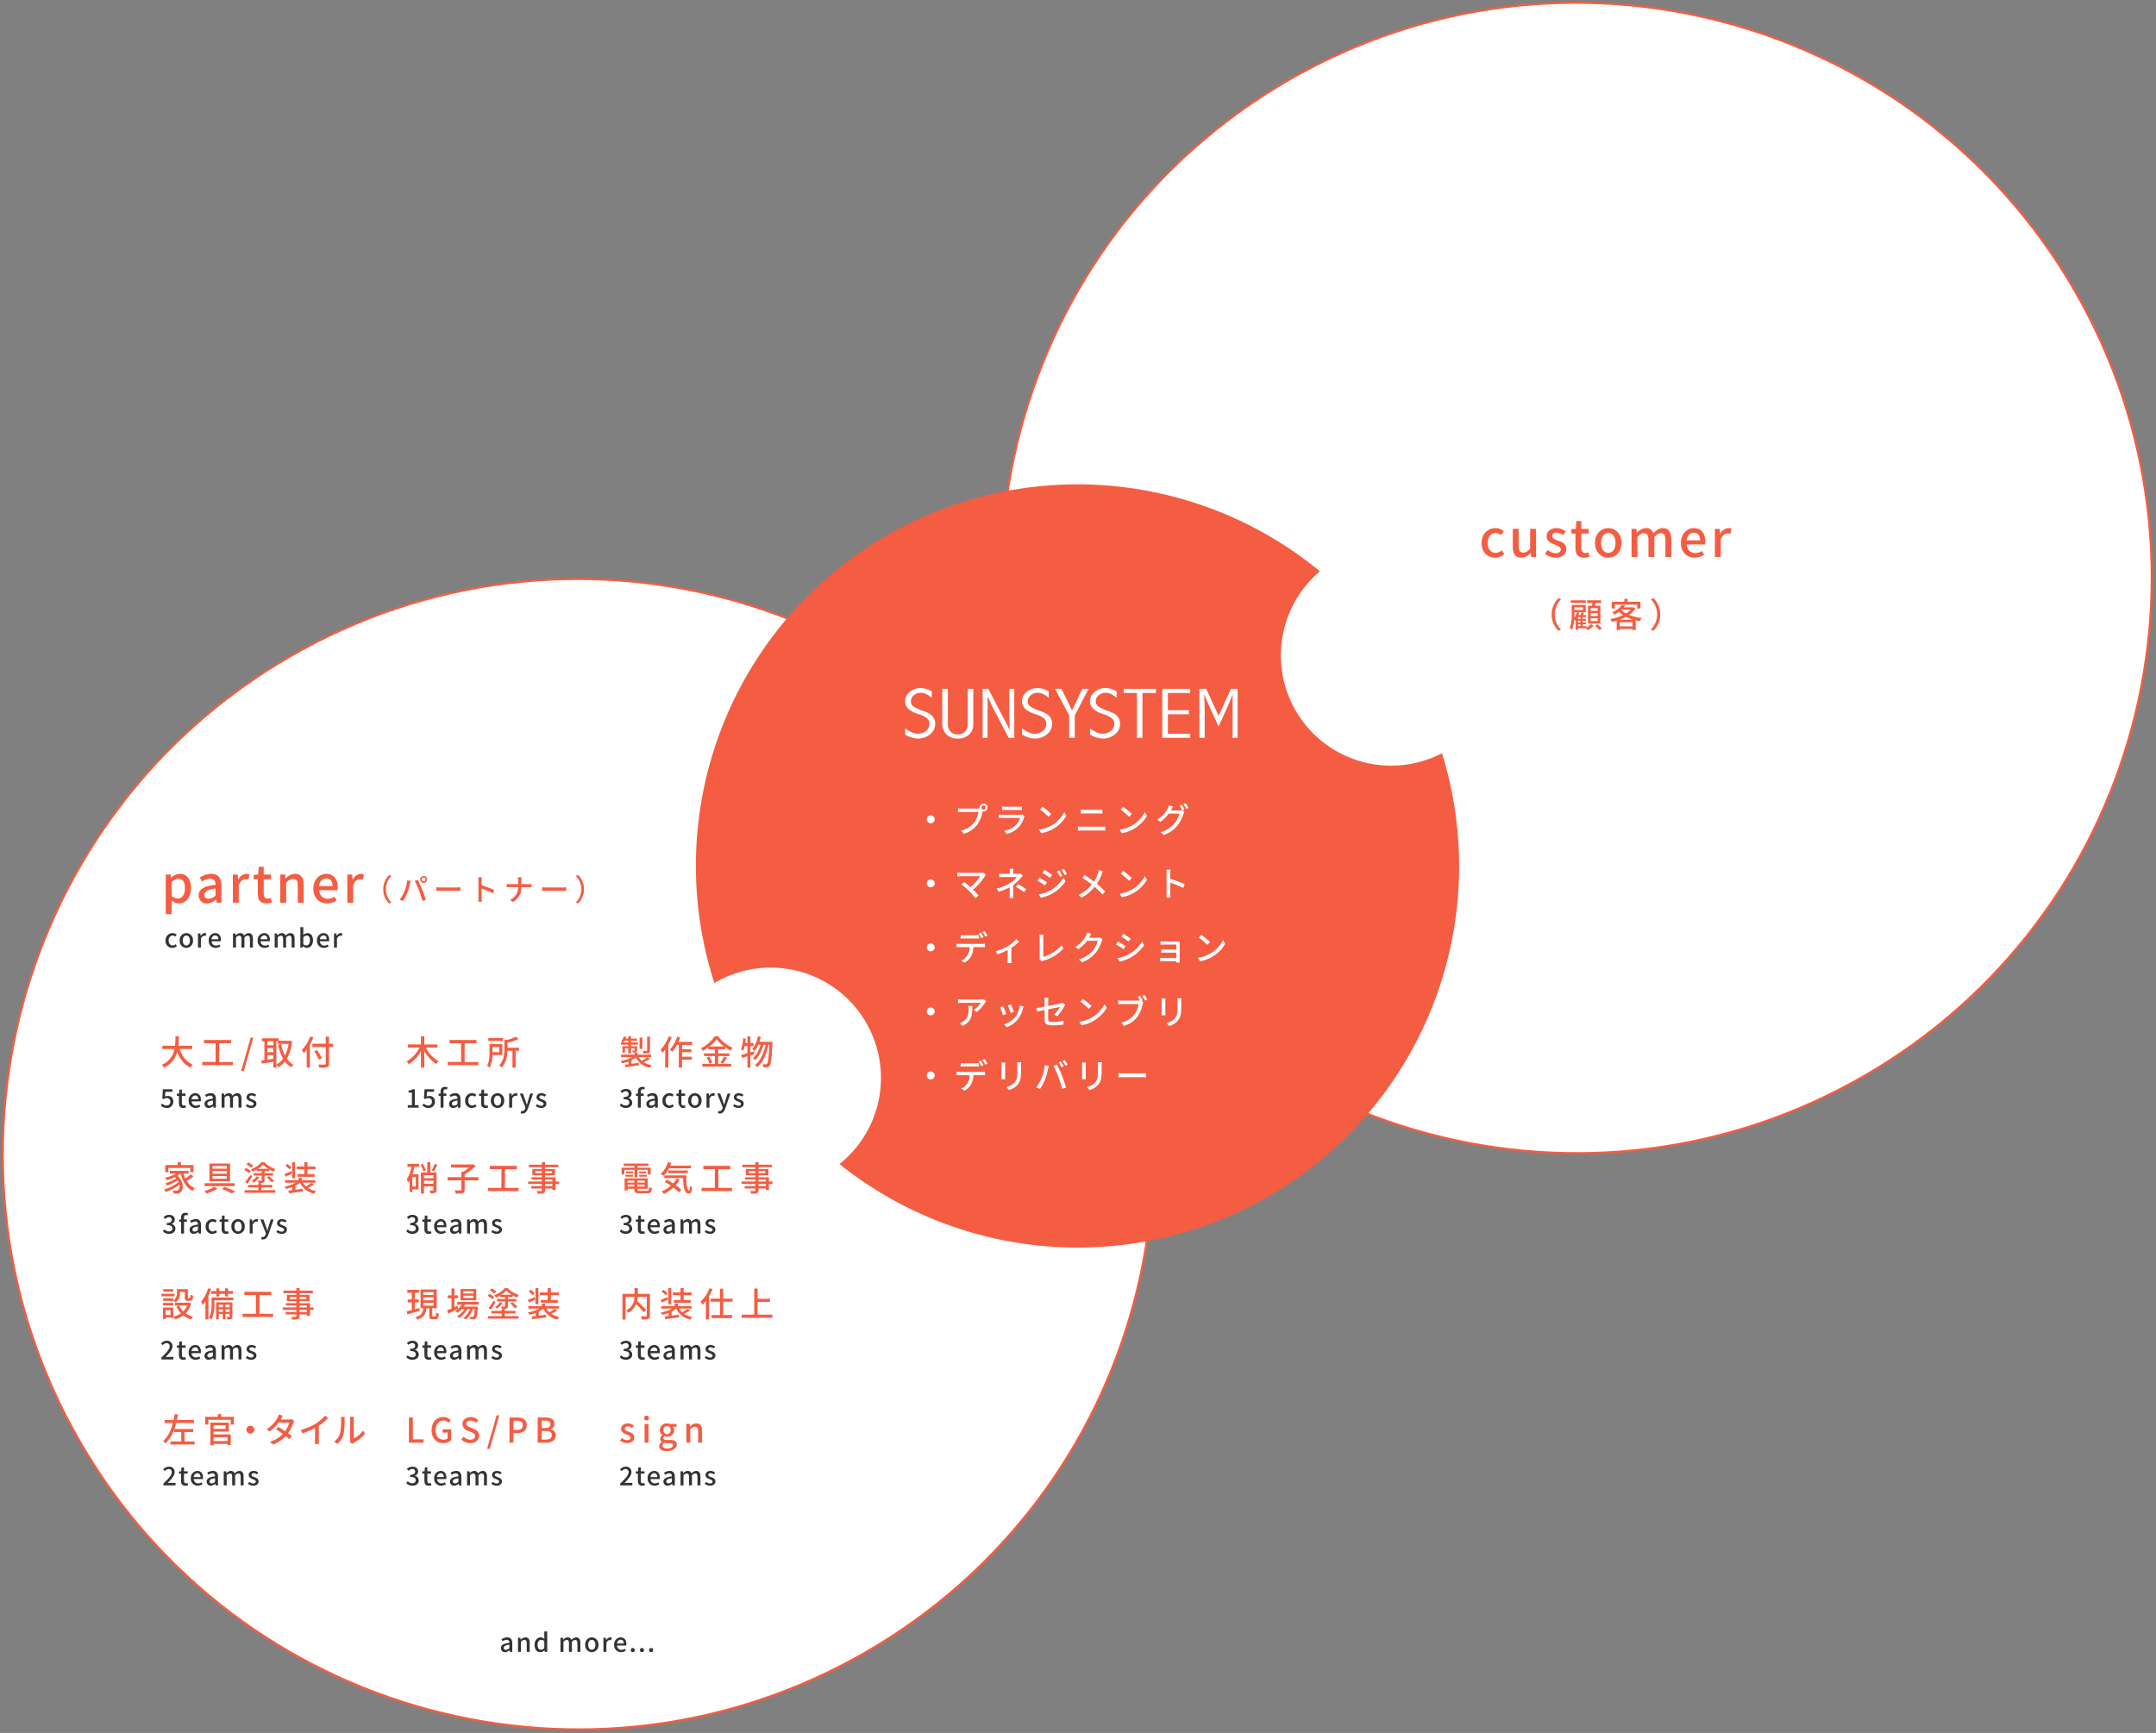 <svg xmlns="http://www.w3.org/2000/svg" xmlns:xlink="http://www.w3.org/1999/xlink" width="1010" height="812" viewBox="0 0 1010 812">
  <rect x="0" y="0" width="1010" height="812" fill="#808080" stroke="none"/>
  <defs>
    <clipPath id="clip-path">
      <path id="パス_4074" data-name="パス 4074" d="M0,0H1010V812H0Z" transform="translate(178 840)" fill="#fff" stroke="#707070" stroke-width="1"/>
    </clipPath>
  </defs>
  <g id="pic_partnership" transform="translate(-178 -840)" clip-path="url(#clip-path)">
    <g id="グループ_1481" data-name="グループ 1481">
      <g id="パス_4075" data-name="パス 4075" transform="translate(547.654 1012) rotate(-30)" fill="#fff">
        <path d="M 270 539.5 C 251.714 539.5 233.441 537.658 215.686 534.025 C 198.383 530.484 181.363 525.201 165.099 518.322 C 149.13 511.567 133.728 503.207 119.32 493.474 C 105.05 483.833 91.63 472.761 79.435 460.565 C 67.239 448.37 56.167 434.95 46.526 420.68 C 36.793 406.272 28.433 390.87 21.678 374.901 C 14.799 358.637 9.516 341.617 5.975 324.314 C 2.342 306.559 0.5 288.286 0.5 270 C 0.5 251.714 2.342 233.441 5.975 215.686 C 9.516 198.383 14.799 181.363 21.678 165.099 C 28.433 149.13 36.793 133.728 46.526 119.32 C 56.167 105.05 67.239 91.63 79.435 79.435 C 91.63 67.239 105.05 56.167 119.32 46.526 C 133.728 36.793 149.13 28.433 165.099 21.678 C 181.363 14.799 198.383 9.516 215.686 5.975 C 233.441 2.342 251.714 0.5 270 0.5 C 288.286 0.5 306.559 2.342 324.314 5.975 C 341.617 9.516 358.637 14.799 374.901 21.678 C 390.87 28.433 406.272 36.793 420.68 46.526 C 434.95 56.167 448.37 67.239 460.565 79.435 C 472.761 91.63 483.833 105.05 493.474 119.32 C 503.207 133.728 511.567 149.13 518.322 165.099 C 525.201 181.363 530.484 198.383 534.025 215.686 C 537.658 233.441 539.5 251.714 539.5 270 C 539.5 288.286 537.658 306.559 534.025 324.314 C 530.484 341.617 525.201 358.637 518.322 374.901 C 511.567 390.87 503.207 406.272 493.474 420.68 C 483.833 434.95 472.761 448.37 460.565 460.565 C 448.37 472.761 434.95 483.833 420.68 493.474 C 406.272 503.207 390.87 511.567 374.901 518.322 C 358.637 525.201 341.617 530.484 324.314 534.025 C 306.559 537.658 288.286 539.5 270 539.5 Z" stroke="none"/>
        <path d="M 270 1 C 251.748 1 233.508 2.839 215.786 6.465 C 198.515 9.999 181.527 15.273 165.293 22.139 C 149.354 28.881 133.981 37.225 119.6 46.94 C 105.356 56.564 91.961 67.615 79.788 79.788 C 67.615 91.961 56.564 105.356 46.94 119.6 C 37.225 133.981 28.881 149.354 22.139 165.293 C 15.273 181.527 9.999 198.515 6.465 215.786 C 2.839 233.508 1 251.748 1 270 C 1 288.252 2.839 306.492 6.465 324.214 C 9.999 341.485 15.273 358.473 22.139 374.707 C 28.881 390.646 37.225 406.019 46.94 420.4 C 56.564 434.644 67.615 448.039 79.788 460.212 C 91.961 472.385 105.356 483.436 119.6 493.06 C 133.981 502.775 149.354 511.119 165.293 517.861 C 181.527 524.727 198.515 530.001 215.786 533.535 C 233.508 537.161 251.748 539 270 539 C 288.252 539 306.492 537.161 324.214 533.535 C 341.485 530.001 358.473 524.727 374.707 517.861 C 390.646 511.119 406.019 502.775 420.4 493.06 C 434.644 483.436 448.039 472.385 460.212 460.212 C 472.385 448.039 483.436 434.644 493.06 420.4 C 502.775 406.019 511.119 390.646 517.861 374.707 C 524.727 358.473 530.001 341.485 533.535 324.214 C 537.161 306.492 539 288.252 539 270 C 539 251.748 537.161 233.508 533.535 215.786 C 530.001 198.515 524.727 181.527 517.861 165.293 C 511.119 149.354 502.775 133.981 493.06 119.6 C 483.436 105.356 472.385 91.961 460.212 79.788 C 448.039 67.615 434.644 56.564 420.4 46.94 C 406.019 37.225 390.646 28.881 374.707 22.139 C 358.473 15.273 341.485 9.999 324.214 6.465 C 306.492 2.839 288.252 1 270 1 M 270 0 C 419.117 0 540 120.883 540 270 C 540 419.117 419.117 540 270 540 C 120.883 540 0 419.117 0 270 C 0 120.883 120.883 0 270 0 Z" stroke="none" fill="#f45d42"/>
      </g>
      <g id="パス_4076" data-name="パス 4076" transform="translate(80 1282) rotate(-30)" fill="#fff">
        <path d="M 270 539.5 C 251.714 539.5 233.441 537.658 215.686 534.025 C 198.383 530.484 181.363 525.201 165.099 518.322 C 149.13 511.567 133.728 503.207 119.32 493.474 C 105.05 483.833 91.63 472.761 79.435 460.565 C 67.239 448.37 56.167 434.95 46.526 420.68 C 36.793 406.272 28.433 390.87 21.678 374.901 C 14.799 358.637 9.516 341.617 5.975 324.314 C 2.342 306.559 0.5 288.286 0.5 270 C 0.5 251.714 2.342 233.441 5.975 215.686 C 9.516 198.383 14.799 181.363 21.678 165.099 C 28.433 149.13 36.793 133.728 46.526 119.32 C 56.167 105.05 67.239 91.63 79.435 79.435 C 91.63 67.239 105.05 56.167 119.32 46.526 C 133.728 36.793 149.13 28.433 165.099 21.678 C 181.363 14.799 198.383 9.516 215.686 5.975 C 233.441 2.342 251.714 0.5 270 0.5 C 288.286 0.5 306.559 2.342 324.314 5.975 C 341.617 9.516 358.637 14.799 374.901 21.678 C 390.87 28.433 406.272 36.793 420.68 46.526 C 434.95 56.167 448.37 67.239 460.565 79.435 C 472.761 91.63 483.833 105.05 493.474 119.32 C 503.207 133.728 511.567 149.13 518.322 165.099 C 525.201 181.363 530.484 198.383 534.025 215.686 C 537.658 233.441 539.5 251.714 539.5 270 C 539.5 288.286 537.658 306.559 534.025 324.314 C 530.484 341.617 525.201 358.637 518.322 374.901 C 511.567 390.87 503.207 406.272 493.474 420.68 C 483.833 434.95 472.761 448.37 460.565 460.565 C 448.37 472.761 434.95 483.833 420.68 493.474 C 406.272 503.207 390.87 511.567 374.901 518.322 C 358.637 525.201 341.617 530.484 324.314 534.025 C 306.559 537.658 288.286 539.5 270 539.5 Z" stroke="none"/>
        <path d="M 270 1 C 251.748 1 233.508 2.839 215.786 6.465 C 198.515 9.999 181.527 15.273 165.293 22.139 C 149.354 28.881 133.981 37.225 119.6 46.94 C 105.356 56.564 91.961 67.615 79.788 79.788 C 67.615 91.961 56.564 105.356 46.94 119.6 C 37.225 133.981 28.881 149.354 22.139 165.293 C 15.273 181.527 9.999 198.515 6.465 215.786 C 2.839 233.508 1 251.748 1 270 C 1 288.252 2.839 306.492 6.465 324.214 C 9.999 341.485 15.273 358.473 22.139 374.707 C 28.881 390.646 37.225 406.019 46.94 420.4 C 56.564 434.644 67.615 448.039 79.788 460.212 C 91.961 472.385 105.356 483.436 119.6 493.06 C 133.981 502.775 149.354 511.119 165.293 517.861 C 181.527 524.727 198.515 530.001 215.786 533.535 C 233.508 537.161 251.748 539 270 539 C 288.252 539 306.492 537.161 324.214 533.535 C 341.485 530.001 358.473 524.727 374.707 517.861 C 390.646 511.119 406.019 502.775 420.4 493.06 C 434.644 483.436 448.039 472.385 460.212 460.212 C 472.385 448.039 483.436 434.644 493.06 420.4 C 502.775 406.019 511.119 390.646 517.861 374.707 C 524.727 358.473 530.001 341.485 533.535 324.214 C 537.161 306.492 539 288.252 539 270 C 539 251.748 537.161 233.508 533.535 215.786 C 530.001 198.515 524.727 181.527 517.861 165.293 C 511.119 149.354 502.775 133.981 493.06 119.6 C 483.436 105.356 472.385 91.961 460.212 79.788 C 448.039 67.615 434.644 56.564 420.4 46.94 C 406.019 37.225 390.646 28.881 374.707 22.139 C 358.473 15.273 341.485 9.999 324.214 6.465 C 306.492 2.839 288.252 1 270 1 M 270 0 C 419.117 0 540 120.883 540 270 C 540 419.117 419.117 540 270 540 C 120.883 540 0 419.117 0 270 C 0 120.883 120.883 0 270 0 Z" stroke="none" fill="#f45d42"/>
      </g>
      <g id="グループ_1478" data-name="グループ 1478" transform="translate(504 1067)">
        <g id="グループ_1477" data-name="グループ 1477" transform="translate(0 0)">
          <path id="パス_4064" data-name="パス 4064" d="M292.327,40.7A178.732,178.732,0,0,0,8.653,233.626a51.677,51.677,0,0,1,58.607,84.831A178.691,178.691,0,0,0,349.514,125.94,51.642,51.642,0,0,1,292.327,40.7" transform="translate(0 0)" fill="#f45d42"/>
        </g>
      </g>
      <path id="パス_4077" data-name="パス 4077" d="M8-7.936A1.857,1.857,0,0,0,6.144-6.08,1.857,1.857,0,0,0,8-4.224,1.857,1.857,0,0,0,9.856-6.08,1.857,1.857,0,0,0,8-7.936ZM31.76-11.6a1.011,1.011,0,0,1,.992-1.008A1.025,1.025,0,0,1,33.76-11.6a1.011,1.011,0,0,1-1.008.992A1,1,0,0,1,31.76-11.6Zm-.848,0a1.986,1.986,0,0,0,.048.432,5.432,5.432,0,0,1-.688.032h-7.76c-.528,0-1.28-.064-1.728-.112v1.792c.416-.032,1.056-.064,1.728-.064h7.872a11.593,11.593,0,0,1-2,4.912A10.736,10.736,0,0,1,22.128-.8L23.5.7a12.444,12.444,0,0,0,6.352-4.336,16.3,16.3,0,0,0,2.4-5.872c.016-.1.048-.208.064-.3a1.986,1.986,0,0,0,.432.048,1.844,1.844,0,0,0,1.856-1.84,1.854,1.854,0,0,0-1.856-1.84A1.84,1.84,0,0,0,30.912-11.6Zm10.5-.464v1.648c.448-.032,1.024-.048,1.536-.048h6.208c.544,0,1.184.016,1.584.048v-1.648a15.286,15.286,0,0,1-1.568.08H42.944A14.637,14.637,0,0,1,41.408-12.064ZM52-7.664l-1.136-.7a3.175,3.175,0,0,1-1.024.144H41.648c-.464,0-1.072-.048-1.7-.112v1.664c.608-.048,1.312-.064,1.7-.064h8.144a7.542,7.542,0,0,1-1.776,3.2,10.764,10.764,0,0,1-5.6,2.88L43.664.784a11.823,11.823,0,0,0,5.728-3.408A11.321,11.321,0,0,0,51.744-7.1,2.81,2.81,0,0,1,52-7.664Zm8.368-4.256L59.2-10.672a34.7,34.7,0,0,1,4,3.392l1.264-1.3A33.575,33.575,0,0,0,60.368-11.92ZM58.72-1.216,59.792.432A17.641,17.641,0,0,0,65.92-1.952a16.359,16.359,0,0,0,5.616-5.792L70.56-9.488a15.234,15.234,0,0,1-5.552,6.032A16.625,16.625,0,0,1,58.72-1.216Zm19.6-9.392v1.824c.512-.032,1.136-.048,1.712-.048h6.736c.544,0,1.216.016,1.664.048v-1.824a16.314,16.314,0,0,1-1.664.08H80.016C79.488-10.528,78.848-10.56,78.32-10.608ZM76.944-2.736V-.8c.576-.048,1.232-.08,1.824-.08h9.408c.448,0,1.072.032,1.6.08V-2.736a13.417,13.417,0,0,1-1.6.1H78.768C78.176-2.64,77.536-2.688,76.944-2.736ZM98.128-11.92,96.96-10.672a34.7,34.7,0,0,1,4,3.392l1.264-1.3A33.574,33.574,0,0,0,98.128-11.92ZM96.48-1.216,97.552.432a17.641,17.641,0,0,0,6.128-2.384A16.359,16.359,0,0,0,109.3-7.744l-.976-1.744a15.234,15.234,0,0,1-5.552,6.032A16.625,16.625,0,0,1,96.48-1.216Zm29.136-11.712-1.024.432a19.1,19.1,0,0,1,1.264,2.208l1.056-.448A23.188,23.188,0,0,0,125.616-12.928Zm1.808-.688-1.024.432a16.058,16.058,0,0,1,1.312,2.208l1.04-.464A18.912,18.912,0,0,0,127.424-13.616Zm-5.872,1.552-1.856-.608a7.5,7.5,0,0,1-.592,1.44,13.685,13.685,0,0,1-5.024,5.3l1.408,1.04a16.576,16.576,0,0,0,4.048-3.9h5.008a12.015,12.015,0,0,1-2.432,4.72A12.806,12.806,0,0,1,115.7-.1l1.488,1.344a14.546,14.546,0,0,0,6.4-4.432,15.835,15.835,0,0,0,2.816-5.44,5.476,5.476,0,0,1,.448-.976l-1.312-.8a4.272,4.272,0,0,1-1.2.16H120.48c.1-.144.16-.272.24-.416C120.9-10.976,121.232-11.584,121.552-12.064ZM8,22.064A1.856,1.856,0,1,0,9.856,23.92,1.857,1.857,0,0,0,8,22.064Zm25.9-2.176-1.264-1.04a4.108,4.108,0,0,1-1.232.144H22.16a13.864,13.864,0,0,1-1.728-.128v1.792c.336-.032,1.088-.1,1.728-.1h8.992A18.866,18.866,0,0,1,26.576,25.7c-1.072-.944-2.272-1.92-2.88-2.368L22.384,24.4a37.529,37.529,0,0,1,3.6,3.1,41.3,41.3,0,0,1,2.96,3.36l1.472-1.184c-.64-.768-1.68-1.888-2.624-2.832a25.577,25.577,0,0,0,5.648-6.4C33.552,20.288,33.728,20.1,33.9,19.888Zm12.864-2.816H44.944a9.719,9.719,0,0,1,.1,1.44v.944H42.064c-.544,0-1.44-.032-1.984-.1v1.664c.5-.032,1.44-.064,2.016-.064h6.272a12.006,12.006,0,0,1-3.008,2.688,19.61,19.61,0,0,1-6.512,2.7l.976,1.488a25.916,25.916,0,0,0,5.184-2.1V28.9a16.657,16.657,0,0,1-.112,1.888H46.72c-.032-.5-.08-1.3-.08-1.888V24.7a21.521,21.521,0,0,0,3.52-3.248c.288-.32.7-.768,1.04-1.12l-1.056-1.008a4.729,4.729,0,0,1-1.136.128H46.672v-.944A12.771,12.771,0,0,1,46.768,17.072Zm4.96,10.96,1.056-1.392a38.253,38.253,0,0,0-3.856-2.3l-1.04,1.2A27.543,27.543,0,0,1,51.728,28.032ZM68.192,17.9l-1.088.464a14.253,14.253,0,0,1,1.44,2.512l1.12-.48A23.308,23.308,0,0,0,68.192,17.9Zm2.144-.768-1.1.464a15.549,15.549,0,0,1,1.5,2.464l1.12-.5A23.436,23.436,0,0,0,70.336,17.136Zm-9.024.5L60.4,19.024c.976.56,2.688,1.68,3.5,2.272l.96-1.376C64.1,19.376,62.3,18.192,61.312,17.632ZM58.656,29.04l.944,1.648a18.376,18.376,0,0,0,11.568-7.712l-.976-1.7a16.338,16.338,0,0,1-6.128,5.936A17.571,17.571,0,0,1,58.656,29.04Zm.208-7.776-.9,1.376a39.724,39.724,0,0,1,3.552,2.24l.928-1.424C61.7,22.928,59.872,21.808,58.864,21.264ZM88.7,18.3l-1.856-.656A11.263,11.263,0,0,1,86.5,18.96a17.7,17.7,0,0,1-2,4.128c-1.28-.976-3.056-2.208-4.4-3.056l-1.056,1.28a45.432,45.432,0,0,1,4.416,3.152,17.389,17.389,0,0,1-6.224,4.9l1.408,1.264a19.975,19.975,0,0,0,6.128-5.072,35.7,35.7,0,0,1,3.68,3.616l1.28-1.408a39.188,39.188,0,0,0-3.9-3.616,22.942,22.942,0,0,0,2.3-4.544A11.8,11.8,0,0,1,88.7,18.3Zm9.424-.224L96.96,19.328a34.7,34.7,0,0,1,4,3.392l1.264-1.3A33.574,33.574,0,0,0,98.128,18.08Zm-1.648,10.7,1.072,1.648a17.641,17.641,0,0,0,6.128-2.384,16.359,16.359,0,0,0,5.616-5.792l-.976-1.744a15.234,15.234,0,0,1-5.552,6.032A16.625,16.625,0,0,1,96.48,28.784Zm22.032-.256a16.751,16.751,0,0,1-.128,2.048h1.968a18.746,18.746,0,0,1-.128-2.048V23.584a41.9,41.9,0,0,1,6.048,2.5l.72-1.744a54.235,54.235,0,0,0-6.768-2.56v-2.5c0-.56.064-1.264.112-1.792h-1.968a11.583,11.583,0,0,1,.144,1.792ZM8,52.064A1.856,1.856,0,1,0,9.856,53.92,1.857,1.857,0,0,0,8,52.064Zm14.032-3.92v1.648c.432-.032,1.024-.064,1.568-.064h5.392c.512,0,1.088.032,1.6.064V48.144a13.417,13.417,0,0,1-1.6.1H23.584A12.065,12.065,0,0,1,22.032,48.144Zm-1.888,4.048v1.664c.448-.032.976-.048,1.456-.048h4.624a7.4,7.4,0,0,1-.96,3.776,6.663,6.663,0,0,1-2.96,2.384l1.472,1.088a7.824,7.824,0,0,0,3.184-2.992,9.821,9.821,0,0,0,.992-4.256H32.08c.416,0,.96.016,1.344.032V52.192a10.207,10.207,0,0,1-1.344.08H21.6A14.021,14.021,0,0,1,20.144,52.192Zm11.328-5.264-1.024.432a19.1,19.1,0,0,1,1.264,2.208l1.056-.448A23.186,23.186,0,0,0,31.472,46.928Zm1.808-.688-1.024.432a16.058,16.058,0,0,1,1.312,2.208l1.04-.464A20.39,20.39,0,0,0,33.28,46.24Zm5.2,9.44.768,1.5a32.682,32.682,0,0,0,4.816-2.016v4.608c0,.512-.032,1.264-.064,1.536h1.856a10.2,10.2,0,0,1-.08-1.536V54.16a22.367,22.367,0,0,0,3.6-2.944L48.128,50a17.2,17.2,0,0,1-3.888,3.328A22.085,22.085,0,0,1,38.48,55.68Zm20.4,3.76,1.184,1.008a3.318,3.318,0,0,1,.8-.336,19.2,19.2,0,0,0,9.328-5.744L69.28,52.96a17.766,17.766,0,0,1-8.512,5.376V49.584a10.449,10.449,0,0,1,.128-1.6H58.912a9.468,9.468,0,0,1,.144,1.616v8.944A1.766,1.766,0,0,1,58.88,59.44ZM83.248,47.552l-1.856-.608a7.093,7.093,0,0,1-.592,1.44,13.578,13.578,0,0,1-5.024,5.3l1.408,1.056a16.709,16.709,0,0,0,4.064-3.92H86.24a12.015,12.015,0,0,1-2.432,4.72,12.82,12.82,0,0,1-6.416,4l1.488,1.328a14.418,14.418,0,0,0,6.4-4.432,15.835,15.835,0,0,0,2.816-5.44,5.476,5.476,0,0,1,.448-.976l-1.312-.8a3.758,3.758,0,0,1-1.2.16h-3.84c.08-.128.16-.272.224-.4C82.592,48.656,82.928,48.032,83.248,47.552Zm14.9-.016-.912,1.376c.992.56,2.7,1.7,3.52,2.288l.944-1.376C100.944,49.28,99.136,48.1,98.144,47.536ZM95.5,58.944l.944,1.648a18.747,18.747,0,0,0,5.312-1.984,19.047,19.047,0,0,0,6.256-5.728l-.976-1.7a16.457,16.457,0,0,1-6.128,5.936A17.571,17.571,0,0,1,95.5,58.944Zm.208-7.776L94.8,52.544a40.043,40.043,0,0,1,3.568,2.24L99.3,53.36C98.544,52.832,96.72,51.7,95.712,51.168Zm19.936-.064v1.552c.336-.016,1.3-.048,1.792-.048h5.648v2.336H117.6c-.56,0-1.2-.032-1.568-.048v1.52c.352-.032,1.008-.032,1.584-.032h5.472v2.528h-6.272a12.889,12.889,0,0,1-1.344-.064v1.584c.272-.016.864-.048,1.344-.048h6.272c0,.256,0,.5-.016.64h1.6c-.016-.256-.032-.7-.032-.96V52.08c0-.32,0-.736.016-.928-.224,0-.72.016-1.088.016H117.44C116.944,51.168,116.016,51.152,115.648,51.1Zm19.12-3.024L133.6,49.328a34.7,34.7,0,0,1,4,3.392l1.264-1.3A33.575,33.575,0,0,0,134.768,48.08Zm-1.648,10.7,1.072,1.648a17.641,17.641,0,0,0,6.128-2.384,16.359,16.359,0,0,0,5.616-5.792l-.976-1.744a15.234,15.234,0,0,1-5.552,6.032A16.625,16.625,0,0,1,133.12,58.784ZM8,82.064A1.856,1.856,0,1,0,9.856,83.92,1.857,1.857,0,0,0,8,82.064Zm25.952-2.88-1.008-.944a8.233,8.233,0,0,1-1.328.112H22.672a14.338,14.338,0,0,1-1.888-.144v1.776c.688-.048,1.248-.1,1.888-.1H31.44A9.8,9.8,0,0,1,28.176,83.2L29.5,84.272a15.845,15.845,0,0,0,3.92-4.416C33.552,79.664,33.808,79.36,33.952,79.184Zm-6.464,2.128H25.664a7.108,7.108,0,0,1,.1,1.28c0,2.656-.368,4.672-2.656,6.144a6.074,6.074,0,0,1-1.536.784l1.472,1.2C27.248,88.56,27.488,85.488,27.488,81.312Zm18.16-.656-1.5.5a29.262,29.262,0,0,1,1.28,3.52l1.5-.544C46.72,83.424,45.936,81.328,45.648,80.656Zm5.84,1.024-1.76-.56A11.105,11.105,0,0,1,47.6,86.592a10.9,10.9,0,0,1-5.248,3.376l1.328,1.36a12.4,12.4,0,0,0,5.264-3.872,12.826,12.826,0,0,0,2.24-4.832C51.248,82.368,51.344,82.08,51.488,81.68Zm-9.568-.192-1.5.544a32.677,32.677,0,0,1,1.456,3.648l1.52-.56C43.088,84.24,42.288,82.224,41.92,81.488ZM61.36,87.9c0,1.712.544,2.544,3.824,2.544a37.145,37.145,0,0,0,4.992-.336l.064-1.728a25.355,25.355,0,0,1-5.024.5c-1.84,0-2.192-.352-2.192-1.408V82.944c2.592-.528,5.184-1.04,5.552-1.12a14.977,14.977,0,0,1-2.72,3.568l1.392.816a22.986,22.986,0,0,0,3.3-4.656c.128-.24.32-.544.448-.736l-1.2-.944a3.627,3.627,0,0,1-.976.336c-.688.16-3.248.672-5.792,1.168V79.152a11.042,11.042,0,0,1,.128-1.632h-1.9a10.892,10.892,0,0,1,.112,1.632V81.68c-1.648.3-3.1.56-3.84.656l.3,1.68c.656-.144,2-.432,3.536-.736ZM79.248,78.08,78.08,79.328a34.7,34.7,0,0,1,4,3.392l1.264-1.3A33.575,33.575,0,0,0,79.248,78.08ZM77.6,88.784l1.072,1.648A17.641,17.641,0,0,0,84.8,88.048a16.359,16.359,0,0,0,5.616-5.792l-.976-1.744a15.234,15.234,0,0,1-5.552,6.032A16.625,16.625,0,0,1,77.6,88.784Zm28.432-12.16-1.072.432c.336.512.752,1.184,1.056,1.776a5.794,5.794,0,0,1-.72.032H97.552c-.528,0-1.28-.064-1.744-.112v1.792c.416-.032,1.056-.064,1.728-.064h7.872a11.2,11.2,0,0,1-2,4.912A10.683,10.683,0,0,1,97.152,89.2l1.376,1.5a12.444,12.444,0,0,0,6.352-4.336,16.018,16.018,0,0,0,2.4-5.872,4.861,4.861,0,0,1,.288-.928l-.88-.576.608-.256A23.75,23.75,0,0,0,106.032,76.624Zm2.144-.416-1.088.448a15.894,15.894,0,0,1,1.3,2.144l1.088-.48C109.152,77.728,108.56,76.768,108.176,76.208Zm17.232,1.536h-1.9a12.372,12.372,0,0,1,.1,1.472v2.752c0,2.8-.208,4.048-1.328,5.328a7.463,7.463,0,0,1-3.84,2.08l1.328,1.392a8.738,8.738,0,0,0,3.824-2.336c1.184-1.344,1.76-2.7,1.76-6.368V79.216C125.344,78.64,125.376,78.16,125.408,77.744Zm-7.424.128h-1.84a10.335,10.335,0,0,1,.064,1.184v5.36c0,.464-.048,1.024-.064,1.3h1.84c-.032-.32-.064-.88-.064-1.3v-5.36C117.92,78.608,117.952,78.208,117.984,77.872ZM8,112.064a1.856,1.856,0,1,0,1.856,1.856A1.857,1.857,0,0,0,8,112.064Zm14.032-3.92v1.648c.432-.032,1.024-.064,1.568-.064h5.392c.512,0,1.088.032,1.6.064v-1.648a13.417,13.417,0,0,1-1.6.1H23.584A12.065,12.065,0,0,1,22.032,108.144Zm-1.888,4.048v1.664c.448-.032.976-.048,1.456-.048h4.624a7.4,7.4,0,0,1-.96,3.776,6.663,6.663,0,0,1-2.96,2.384l1.472,1.088a7.824,7.824,0,0,0,3.184-2.992,9.821,9.821,0,0,0,.992-4.256H32.08c.416,0,.96.016,1.344.032v-1.648a10.208,10.208,0,0,1-1.344.08H21.6A14.021,14.021,0,0,1,20.144,112.192Zm11.328-5.264-1.024.432a19.1,19.1,0,0,1,1.264,2.208l1.056-.448A23.186,23.186,0,0,0,31.472,106.928Zm1.808-.688-1.024.432a16.058,16.058,0,0,1,1.312,2.208l1.04-.464A20.39,20.39,0,0,0,33.28,106.24Zm17.088,1.5h-1.9a12.372,12.372,0,0,1,.1,1.472v2.752c0,2.8-.208,4.048-1.328,5.328a7.463,7.463,0,0,1-3.84,2.08l1.328,1.392a8.738,8.738,0,0,0,3.824-2.336c1.184-1.344,1.76-2.7,1.76-6.368v-2.848C50.3,108.64,50.336,108.16,50.368,107.744Zm-7.424.128H41.1a10.335,10.335,0,0,1,.064,1.184v5.36c0,.464-.048,1.024-.064,1.3h1.84c-.032-.32-.064-.88-.064-1.3v-5.36C42.88,108.608,42.912,108.208,42.944,107.872Zm26.048-.464-1.04.432a19.244,19.244,0,0,1,1.28,2.208l1.04-.448A20.073,20.073,0,0,0,68.992,107.408Zm1.808-.688-1.024.432a17.841,17.841,0,0,1,1.312,2.208l1.04-.464C71.824,108.32,71.216,107.328,70.8,106.72Zm-10.848,8.4a20.511,20.511,0,0,1-2.48,4.384l1.744.736a23.21,23.21,0,0,0,2.352-4.464,34.109,34.109,0,0,0,1.408-4.928c.08-.352.224-.96.336-1.36L61.5,109.12A24.151,24.151,0,0,1,59.952,115.12Zm7.888-.5a54.579,54.579,0,0,1,1.744,5.568l1.824-.592c-.432-1.5-1.28-4-1.888-5.536-.64-1.616-1.7-3.936-2.352-5.136l-1.648.544A42.687,42.687,0,0,1,67.84,114.624Zm20.288-6.88h-1.9a12.372,12.372,0,0,1,.1,1.472v2.752c0,2.8-.208,4.048-1.328,5.328a7.463,7.463,0,0,1-3.84,2.08l1.328,1.392a8.738,8.738,0,0,0,3.824-2.336c1.184-1.344,1.76-2.7,1.76-6.368v-2.848C88.064,108.64,88.1,108.16,88.128,107.744Zm-7.424.128h-1.84a10.335,10.335,0,0,1,.064,1.184v5.36c0,.464-.048,1.024-.064,1.3H80.7c-.032-.32-.064-.88-.064-1.3v-5.36C80.64,108.608,80.672,108.208,80.7,107.872Zm15.248,4.992v1.984c.544-.048,1.5-.08,2.384-.08h8.7c.7,0,1.44.064,1.792.08v-1.984c-.4.032-1.024.1-1.792.1h-8.7C97.472,112.96,96.48,112.9,95.952,112.864Z" transform="translate(606 1230)" fill="#fff"/>
      <path id="パス_4078" data-name="パス 4078" d="M9.534-5.32a9.327,9.327,0,0,0,2.772,6.692l1.064-.5A8.713,8.713,0,0,1,10.794-5.32a8.713,8.713,0,0,1,2.576-6.188l-1.064-.5A9.327,9.327,0,0,0,9.534-5.32ZM27.594-9.9a.885.885,0,0,1,.868-.882.9.9,0,0,1,.882.882.885.885,0,0,1-.882.868A.872.872,0,0,1,27.594-9.9Zm-.742,0a1.61,1.61,0,0,0,1.61,1.61A1.613,1.613,0,0,0,30.086-9.9a1.625,1.625,0,0,0-1.624-1.624A1.622,1.622,0,0,0,26.852-9.9ZM19.418-4.27a17.947,17.947,0,0,1-2.17,3.836L18.774.21A20.309,20.309,0,0,0,20.832-3.7a29.845,29.845,0,0,0,1.232-4.312c.07-.308.2-.84.294-1.19L20.776-9.52A21.132,21.132,0,0,1,19.418-4.27Zm6.9-.434A47.758,47.758,0,0,1,27.846.168l1.6-.518c-.378-1.316-1.12-3.5-1.652-4.844-.56-1.414-1.484-3.444-2.058-4.494l-1.442.476A37.352,37.352,0,0,1,26.32-4.7ZM34.4-6.244v1.736c.476-.042,1.316-.07,2.086-.07H44.1c.616,0,1.26.056,1.568.07V-6.244c-.35.028-.9.084-1.568.084H36.484C35.728-6.16,34.86-6.216,34.4-6.244Zm19.74,4.956A14.656,14.656,0,0,1,54.026.5h1.722a16.4,16.4,0,0,1-.112-1.792V-5.614A36.658,36.658,0,0,1,60.928-3.43l.63-1.526A47.456,47.456,0,0,0,55.636-7.2V-9.38c0-.49.056-1.106.1-1.568H54.012a10.135,10.135,0,0,1,.126,1.568ZM72.7-9.436v1.722H68.8A12.369,12.369,0,0,1,67.382-7.8v1.54a13.7,13.7,0,0,1,1.442-.056H72.7A6.141,6.141,0,0,1,68.908-.378L70.28.644a7.461,7.461,0,0,0,3.934-6.958h3.458c.49,0,1.106.014,1.358.042V-7.784a10.281,10.281,0,0,1-1.344.07H74.214V-9.436a12.863,12.863,0,0,1,.1-1.512H72.548A7.274,7.274,0,0,1,72.7-9.436ZM83.958-6.244v1.736c.476-.042,1.316-.07,2.086-.07H93.66c.616,0,1.26.056,1.568.07V-6.244c-.35.028-.9.084-1.568.084H86.044C85.288-6.16,84.42-6.216,83.958-6.244Zm19.628.924a9.327,9.327,0,0,0-2.772-6.692l-1.064.5a8.713,8.713,0,0,1,2.576,6.188A8.713,8.713,0,0,1,99.75.868l1.064.5A9.327,9.327,0,0,0,103.586-5.32Z" transform="translate(348 1262)" fill="#f45d42"/>
      <path id="パス_4079" data-name="パス 4079" d="M15.024-7.456V-8.992H8.576A40.36,40.36,0,0,0,8.8-13.408H7.184a40.124,40.124,0,0,1-.192,4.416H1.04v1.536H6.72a9.954,9.954,0,0,1-6,7.44A5.19,5.19,0,0,1,1.856,1.232,11.068,11.068,0,0,0,8.032-6.144C9.28-2.752,11.216-.16,14.208,1.232a5.884,5.884,0,0,1,1.1-1.392c-3.024-1.264-5.04-3.968-6.128-7.3Zm12.64,6.064V-10.16h5.568V-11.7H20.592v1.536H26v8.768H19.744V.1h14.32V-1.392ZM37.952,2.88h1.28L43.68-12.784H42.4ZM54.464-11.088h.656v1.232h5.072A17.782,17.782,0,0,1,58.464-4.4a20.227,20.227,0,0,1-1.728-5.408L55.3-9.52a22.536,22.536,0,0,0,2.272,6.576,9.116,9.116,0,0,1-3.1,2.784ZM50.288-2.5V-4.608h2.736V-2.88Zm2.736-8.592v1.856H50.288v-1.856ZM50.288-7.9h2.736v1.952H50.288ZM60.864-11.36l-.256.048H55.536v-1.152H47.7v1.376h1.168V-2.3c-.56.064-1.056.144-1.5.192l.272,1.488c1.488-.24,3.456-.56,5.392-.88V1.232h1.44V-.08a5.75,5.75,0,0,1,.928,1.152,10.959,10.959,0,0,0,3.056-2.656A10.06,10.06,0,0,0,61.456,1.1,5.665,5.665,0,0,1,62.48-.112a8.81,8.81,0,0,1-3.1-2.8A20,20,0,0,0,61.824-11.1Zm9.456-1.968A17.313,17.313,0,0,1,66.368-7.04a10.167,10.167,0,0,1,.9,1.52,14.582,14.582,0,0,0,1.408-1.648v8.4h1.5V-9.488a25.088,25.088,0,0,0,1.616-3.376ZM81.04-9.936h-1.9v-3.312H77.6v3.312H71.344v1.488H77.6V-.64c0,.352-.144.464-.512.48-.384.016-1.712.032-3.008-.032A6.083,6.083,0,0,1,74.656,1.3a12.038,12.038,0,0,0,3.536-.256c.672-.224.944-.64.944-1.68V-8.448h1.9Zm-5.232,6.72c-.48-.96-1.52-2.576-2.288-3.776l-1.3.608a39.81,39.81,0,0,1,2.192,3.92Z" transform="translate(253 1339)" fill="#f45d42"/>
      <path id="パス_4080" data-name="パス 4080" d="M3.216.156a2.855,2.855,0,0,0,2.976-2.94A2.477,2.477,0,0,0,3.5-5.46a2.518,2.518,0,0,0-1.212.3l.2-2.268H5.772V-8.592H1.3l-.264,4.2L1.7-3.96a2.324,2.324,0,0,1,1.416-.5A1.582,1.582,0,0,1,4.8-2.736,1.672,1.672,0,0,1,3.048-.972,2.826,2.826,0,0,1,.984-1.92l-.66.9A3.909,3.909,0,0,0,3.216.156Zm7.608,0a4.223,4.223,0,0,0,1.3-.24L11.868-1.1a1.968,1.968,0,0,1-.708.156c-.684,0-.96-.408-.96-1.2V-5.5h1.716V-6.6H10.2V-8.424H9.048L8.892-6.6,7.86-6.528V-5.5h.96V-2.16C8.82-.768,9.336.156,10.824.156Zm5.8,0a4,4,0,0,0,2.232-.7l-.48-.876A2.8,2.8,0,0,1,16.8-.924,1.993,1.993,0,0,1,14.76-2.94h4.284a3.577,3.577,0,0,0,.072-.708c0-1.86-.948-3.12-2.7-3.12A3.208,3.208,0,0,0,13.4-3.3,3.174,3.174,0,0,0,16.62.156ZM14.748-3.9A1.787,1.787,0,0,1,16.44-5.688c.96,0,1.476.66,1.476,1.788Zm8,4.056a3.281,3.281,0,0,0,2.1-.912H24.9L25.008,0h1.128V-3.972c0-1.752-.756-2.8-2.4-2.8a5.055,5.055,0,0,0-2.664.864l.516.936A3.63,3.63,0,0,1,23.5-5.64c.972,0,1.248.672,1.26,1.44-2.748.3-3.948,1.032-3.948,2.448A1.823,1.823,0,0,0,22.752.156Zm.42-1.092c-.588,0-1.032-.264-1.032-.912,0-.744.66-1.248,2.616-1.476V-1.7A2.327,2.327,0,0,1,23.172-.936ZM28.812,0h1.38V-4.68a2.183,2.183,0,0,1,1.476-.9c.756,0,1.1.456,1.1,1.6V0h1.38V-4.68a2.2,2.2,0,0,1,1.488-.9c.744,0,1.1.456,1.1,1.6V0h1.38V-4.152c0-1.68-.648-2.616-2.028-2.616a3.041,3.041,0,0,0-2.148,1.212,1.762,1.762,0,0,0-1.824-1.212,2.875,2.875,0,0,0-2.04,1.092h-.036L29.94-6.6H28.812ZM42.624.156c1.632,0,2.508-.9,2.508-2,0-1.248-1.02-1.656-1.944-2-.72-.264-1.368-.48-1.368-1.044,0-.456.336-.816,1.068-.816a2.466,2.466,0,0,1,1.464.576L45-5.988a3.439,3.439,0,0,0-2.136-.78c-1.464,0-2.352.828-2.352,1.932s.972,1.584,1.86,1.92c.708.276,1.452.54,1.452,1.14,0,.5-.372.888-1.164.888a2.991,2.991,0,0,1-1.872-.756l-.648.888A4.087,4.087,0,0,0,42.624.156Z" transform="translate(253 1359)" fill="#333"/>
      <path id="パス_4081" data-name="パス 4081" d="M3.216.156c1.62,0,2.952-.912,2.952-2.46a2.2,2.2,0,0,0-1.824-2.16v-.06a2.071,2.071,0,0,0,1.524-2c0-1.416-1.116-2.232-2.7-2.232A3.68,3.68,0,0,0,.636-7.68l.72.864a2.489,2.489,0,0,1,1.764-.84A1.2,1.2,0,0,1,4.476-6.42c0,.828-.576,1.464-2.316,1.464v1.02c1.992,0,2.616.612,2.616,1.56,0,.864-.684,1.4-1.68,1.4a2.854,2.854,0,0,1-2.088-.972l-.672.888A3.666,3.666,0,0,0,3.216.156ZM8.832,0h1.38V-5.5h1.332V-6.6H10.212v-.84c0-.8.288-1.188.876-1.188a1.8,1.8,0,0,1,.72.168L12.084-9.5A3.247,3.247,0,0,0,10.92-9.72c-1.476,0-2.088.936-2.088,2.292V-6.6l-.9.072V-5.5h.9ZM14.76.156a3.281,3.281,0,0,0,2.1-.912h.048L17.016,0h1.128V-3.972c0-1.752-.756-2.8-2.4-2.8A5.055,5.055,0,0,0,13.08-5.9l.516.936A3.63,3.63,0,0,1,15.5-5.64c.972,0,1.248.672,1.26,1.44-2.748.3-3.948,1.032-3.948,2.448A1.823,1.823,0,0,0,14.76.156Zm.42-1.092c-.588,0-1.032-.264-1.032-.912,0-.744.66-1.248,2.616-1.476V-1.7A2.327,2.327,0,0,1,15.18-.936ZM23.508.156A3.269,3.269,0,0,0,25.656-.66l-.576-.912a2.261,2.261,0,0,1-1.44.6c-1.092,0-1.86-.924-1.86-2.328s.792-2.328,1.908-2.328a1.724,1.724,0,0,1,1.176.516l.684-.9a2.834,2.834,0,0,0-1.932-.756A3.239,3.239,0,0,0,20.352-3.3,3.124,3.124,0,0,0,23.508.156Zm6.324,0a4.223,4.223,0,0,0,1.3-.24L30.876-1.1a1.968,1.968,0,0,1-.708.156c-.684,0-.96-.408-.96-1.2V-5.5h1.716V-6.6H29.208V-8.424H28.056L27.9-6.6l-1.032.072V-5.5h.96V-2.16C27.828-.768,28.344.156,29.832.156Zm5.688,0A3.174,3.174,0,0,0,38.628-3.3,3.185,3.185,0,0,0,35.52-6.768,3.185,3.185,0,0,0,32.412-3.3,3.174,3.174,0,0,0,35.52.156Zm0-1.128c-1.032,0-1.68-.924-1.68-2.328s.648-2.328,1.68-2.328,1.692.936,1.692,2.328S36.564-.972,35.52-.972ZM40.968,0h1.38V-4.116c.408-1.044,1.056-1.416,1.6-1.416a1.953,1.953,0,0,1,.66.108l.252-1.2a1.642,1.642,0,0,0-.744-.144A2.281,2.281,0,0,0,42.24-5.412H42.2L42.1-6.6H40.968ZM47.16,2.76c1.392,0,2.088-.948,2.6-2.364l2.424-7H50.844L49.788-3.2c-.168.6-.348,1.26-.516,1.86h-.06c-.2-.612-.408-1.272-.6-1.86L47.388-6.6H45.972L48.588-.048l-.132.456c-.24.708-.66,1.236-1.38,1.236a1.788,1.788,0,0,1-.48-.1l-.264,1.08A2.347,2.347,0,0,0,47.16,2.76ZM55.9.156c1.632,0,2.508-.9,2.508-2,0-1.248-1.02-1.656-1.944-2-.72-.264-1.368-.48-1.368-1.044,0-.456.336-.816,1.068-.816a2.466,2.466,0,0,1,1.464.576l.648-.852a3.439,3.439,0,0,0-2.136-.78c-1.464,0-2.352.828-2.352,1.932s.972,1.584,1.86,1.92c.708.276,1.452.54,1.452,1.14,0,.5-.372.888-1.164.888a2.991,2.991,0,0,1-1.872-.756l-.648.888A4.087,4.087,0,0,0,55.9.156Z" transform="translate(254 1418)" fill="#333"/>
      <path id="パス_4082" data-name="パス 4082" d="M3.216.156c1.62,0,2.952-.912,2.952-2.46a2.2,2.2,0,0,0-1.824-2.16v-.06a2.071,2.071,0,0,0,1.524-2c0-1.416-1.116-2.232-2.7-2.232A3.68,3.68,0,0,0,.636-7.68l.72.864a2.489,2.489,0,0,1,1.764-.84A1.2,1.2,0,0,1,4.476-6.42c0,.828-.576,1.464-2.316,1.464v1.02c1.992,0,2.616.612,2.616,1.56,0,.864-.684,1.4-1.68,1.4a2.854,2.854,0,0,1-2.088-.972l-.672.888A3.666,3.666,0,0,0,3.216.156Zm7.608,0a4.223,4.223,0,0,0,1.3-.24L11.868-1.1a1.968,1.968,0,0,1-.708.156c-.684,0-.96-.408-.96-1.2V-5.5h1.716V-6.6H10.2V-8.424H9.048L8.892-6.6,7.86-6.528V-5.5h.96V-2.16C8.82-.768,9.336.156,10.824.156Zm5.8,0a4,4,0,0,0,2.232-.7l-.48-.876A2.8,2.8,0,0,1,16.8-.924,1.993,1.993,0,0,1,14.76-2.94h4.284a3.577,3.577,0,0,0,.072-.708c0-1.86-.948-3.12-2.7-3.12A3.208,3.208,0,0,0,13.4-3.3,3.174,3.174,0,0,0,16.62.156ZM14.748-3.9A1.787,1.787,0,0,1,16.44-5.688c.96,0,1.476.66,1.476,1.788Zm8,4.056a3.281,3.281,0,0,0,2.1-.912H24.9L25.008,0h1.128V-3.972c0-1.752-.756-2.8-2.4-2.8a5.055,5.055,0,0,0-2.664.864l.516.936A3.63,3.63,0,0,1,23.5-5.64c.972,0,1.248.672,1.26,1.44-2.748.3-3.948,1.032-3.948,2.448A1.823,1.823,0,0,0,22.752.156Zm.42-1.092c-.588,0-1.032-.264-1.032-.912,0-.744.66-1.248,2.616-1.476V-1.7A2.327,2.327,0,0,1,23.172-.936ZM28.812,0h1.38V-4.68a2.183,2.183,0,0,1,1.476-.9c.756,0,1.1.456,1.1,1.6V0h1.38V-4.68a2.2,2.2,0,0,1,1.488-.9c.744,0,1.1.456,1.1,1.6V0h1.38V-4.152c0-1.68-.648-2.616-2.028-2.616a3.041,3.041,0,0,0-2.148,1.212,1.762,1.762,0,0,0-1.824-1.212,2.875,2.875,0,0,0-2.04,1.092h-.036L29.94-6.6H28.812ZM42.624.156c1.632,0,2.508-.9,2.508-2,0-1.248-1.02-1.656-1.944-2-.72-.264-1.368-.48-1.368-1.044,0-.456.336-.816,1.068-.816a2.466,2.466,0,0,1,1.464.576L45-5.988a3.439,3.439,0,0,0-2.136-.78c-1.464,0-2.352.828-2.352,1.932s.972,1.584,1.86,1.92c.708.276,1.452.54,1.452,1.14,0,.5-.372.888-1.164.888a2.991,2.991,0,0,1-1.872-.756l-.648.888A4.087,4.087,0,0,0,42.624.156Z" transform="translate(468 1418)" fill="#333"/>
      <path id="パス_4083" data-name="パス 4083" d="M3.216.156c1.62,0,2.952-.912,2.952-2.46a2.2,2.2,0,0,0-1.824-2.16v-.06a2.071,2.071,0,0,0,1.524-2c0-1.416-1.116-2.232-2.7-2.232A3.68,3.68,0,0,0,.636-7.68l.72.864a2.489,2.489,0,0,1,1.764-.84A1.2,1.2,0,0,1,4.476-6.42c0,.828-.576,1.464-2.316,1.464v1.02c1.992,0,2.616.612,2.616,1.56,0,.864-.684,1.4-1.68,1.4a2.854,2.854,0,0,1-2.088-.972l-.672.888A3.666,3.666,0,0,0,3.216.156Zm7.608,0a4.223,4.223,0,0,0,1.3-.24L11.868-1.1a1.968,1.968,0,0,1-.708.156c-.684,0-.96-.408-.96-1.2V-5.5h1.716V-6.6H10.2V-8.424H9.048L8.892-6.6,7.86-6.528V-5.5h.96V-2.16C8.82-.768,9.336.156,10.824.156Zm5.8,0a4,4,0,0,0,2.232-.7l-.48-.876A2.8,2.8,0,0,1,16.8-.924,1.993,1.993,0,0,1,14.76-2.94h4.284a3.577,3.577,0,0,0,.072-.708c0-1.86-.948-3.12-2.7-3.12A3.208,3.208,0,0,0,13.4-3.3,3.174,3.174,0,0,0,16.62.156ZM14.748-3.9A1.787,1.787,0,0,1,16.44-5.688c.96,0,1.476.66,1.476,1.788Zm8,4.056a3.281,3.281,0,0,0,2.1-.912H24.9L25.008,0h1.128V-3.972c0-1.752-.756-2.8-2.4-2.8a5.055,5.055,0,0,0-2.664.864l.516.936A3.63,3.63,0,0,1,23.5-5.64c.972,0,1.248.672,1.26,1.44-2.748.3-3.948,1.032-3.948,2.448A1.823,1.823,0,0,0,22.752.156Zm.42-1.092c-.588,0-1.032-.264-1.032-.912,0-.744.66-1.248,2.616-1.476V-1.7A2.327,2.327,0,0,1,23.172-.936ZM28.812,0h1.38V-4.68a2.183,2.183,0,0,1,1.476-.9c.756,0,1.1.456,1.1,1.6V0h1.38V-4.68a2.2,2.2,0,0,1,1.488-.9c.744,0,1.1.456,1.1,1.6V0h1.38V-4.152c0-1.68-.648-2.616-2.028-2.616a3.041,3.041,0,0,0-2.148,1.212,1.762,1.762,0,0,0-1.824-1.212,2.875,2.875,0,0,0-2.04,1.092h-.036L29.94-6.6H28.812ZM42.624.156c1.632,0,2.508-.9,2.508-2,0-1.248-1.02-1.656-1.944-2-.72-.264-1.368-.48-1.368-1.044,0-.456.336-.816,1.068-.816a2.466,2.466,0,0,1,1.464.576L45-5.988a3.439,3.439,0,0,0-2.136-.78c-1.464,0-2.352.828-2.352,1.932s.972,1.584,1.86,1.92c.708.276,1.452.54,1.452,1.14,0,.5-.372.888-1.164.888a2.991,2.991,0,0,1-1.872-.756l-.648.888A4.087,4.087,0,0,0,42.624.156Z" transform="translate(368 1477)" fill="#333"/>
      <path id="パス_4084" data-name="パス 4084" d="M.528,0h5.7V-1.176H3.984c-.432,0-1,.036-1.44.084C4.38-3.012,5.808-4.6,5.808-6.168A2.47,2.47,0,0,0,3.144-8.76,3.466,3.466,0,0,0,.456-7.44l.78.768a2.4,2.4,0,0,1,1.74-.984,1.4,1.4,0,0,1,1.5,1.56C4.476-4.752,2.988-3.216.528-.8Zm10.3.156a4.223,4.223,0,0,0,1.3-.24L11.868-1.1a1.968,1.968,0,0,1-.708.156c-.684,0-.96-.408-.96-1.2V-5.5h1.716V-6.6H10.2V-8.424H9.048L8.892-6.6,7.86-6.528V-5.5h.96V-2.16C8.82-.768,9.336.156,10.824.156Zm5.8,0a4,4,0,0,0,2.232-.7l-.48-.876A2.8,2.8,0,0,1,16.8-.924,1.993,1.993,0,0,1,14.76-2.94h4.284a3.577,3.577,0,0,0,.072-.708c0-1.86-.948-3.12-2.7-3.12A3.208,3.208,0,0,0,13.4-3.3,3.174,3.174,0,0,0,16.62.156ZM14.748-3.9A1.787,1.787,0,0,1,16.44-5.688c.96,0,1.476.66,1.476,1.788Zm8,4.056a3.281,3.281,0,0,0,2.1-.912H24.9L25.008,0h1.128V-3.972c0-1.752-.756-2.8-2.4-2.8a5.055,5.055,0,0,0-2.664.864l.516.936A3.63,3.63,0,0,1,23.5-5.64c.972,0,1.248.672,1.26,1.44-2.748.3-3.948,1.032-3.948,2.448A1.823,1.823,0,0,0,22.752.156Zm.42-1.092c-.588,0-1.032-.264-1.032-.912,0-.744.66-1.248,2.616-1.476V-1.7A2.327,2.327,0,0,1,23.172-.936ZM28.812,0h1.38V-4.68a2.183,2.183,0,0,1,1.476-.9c.756,0,1.1.456,1.1,1.6V0h1.38V-4.68a2.2,2.2,0,0,1,1.488-.9c.744,0,1.1.456,1.1,1.6V0h1.38V-4.152c0-1.68-.648-2.616-2.028-2.616a3.041,3.041,0,0,0-2.148,1.212,1.762,1.762,0,0,0-1.824-1.212,2.875,2.875,0,0,0-2.04,1.092h-.036L29.94-6.6H28.812ZM42.624.156c1.632,0,2.508-.9,2.508-2,0-1.248-1.02-1.656-1.944-2-.72-.264-1.368-.48-1.368-1.044,0-.456.336-.816,1.068-.816a2.466,2.466,0,0,1,1.464.576L45-5.988a3.439,3.439,0,0,0-2.136-.78c-1.464,0-2.352.828-2.352,1.932s.972,1.584,1.86,1.92c.708.276,1.452.54,1.452,1.14,0,.5-.372.888-1.164.888a2.991,2.991,0,0,1-1.872-.756l-.648.888A4.087,4.087,0,0,0,42.624.156Z" transform="translate(254 1536)" fill="#333"/>
      <path id="パス_4085" data-name="パス 4085" d="M.528,0h5.7V-1.176H3.984c-.432,0-1,.036-1.44.084C4.38-3.012,5.808-4.6,5.808-6.168A2.47,2.47,0,0,0,3.144-8.76,3.466,3.466,0,0,0,.456-7.44l.78.768a2.4,2.4,0,0,1,1.74-.984,1.4,1.4,0,0,1,1.5,1.56C4.476-4.752,2.988-3.216.528-.8Zm10.3.156a4.223,4.223,0,0,0,1.3-.24L11.868-1.1a1.968,1.968,0,0,1-.708.156c-.684,0-.96-.408-.96-1.2V-5.5h1.716V-6.6H10.2V-8.424H9.048L8.892-6.6,7.86-6.528V-5.5h.96V-2.16C8.82-.768,9.336.156,10.824.156Zm5.8,0a4,4,0,0,0,2.232-.7l-.48-.876A2.8,2.8,0,0,1,16.8-.924,1.993,1.993,0,0,1,14.76-2.94h4.284a3.577,3.577,0,0,0,.072-.708c0-1.86-.948-3.12-2.7-3.12A3.208,3.208,0,0,0,13.4-3.3,3.174,3.174,0,0,0,16.62.156ZM14.748-3.9A1.787,1.787,0,0,1,16.44-5.688c.96,0,1.476.66,1.476,1.788Zm8,4.056a3.281,3.281,0,0,0,2.1-.912H24.9L25.008,0h1.128V-3.972c0-1.752-.756-2.8-2.4-2.8a5.055,5.055,0,0,0-2.664.864l.516.936A3.63,3.63,0,0,1,23.5-5.64c.972,0,1.248.672,1.26,1.44-2.748.3-3.948,1.032-3.948,2.448A1.823,1.823,0,0,0,22.752.156Zm.42-1.092c-.588,0-1.032-.264-1.032-.912,0-.744.66-1.248,2.616-1.476V-1.7A2.327,2.327,0,0,1,23.172-.936ZM28.812,0h1.38V-4.68a2.183,2.183,0,0,1,1.476-.9c.756,0,1.1.456,1.1,1.6V0h1.38V-4.68a2.2,2.2,0,0,1,1.488-.9c.744,0,1.1.456,1.1,1.6V0h1.38V-4.152c0-1.68-.648-2.616-2.028-2.616a3.041,3.041,0,0,0-2.148,1.212,1.762,1.762,0,0,0-1.824-1.212,2.875,2.875,0,0,0-2.04,1.092h-.036L29.94-6.6H28.812ZM42.624.156c1.632,0,2.508-.9,2.508-2,0-1.248-1.02-1.656-1.944-2-.72-.264-1.368-.48-1.368-1.044,0-.456.336-.816,1.068-.816a2.466,2.466,0,0,1,1.464.576L45-5.988a3.439,3.439,0,0,0-2.136-.78c-1.464,0-2.352.828-2.352,1.932s.972,1.584,1.86,1.92c.708.276,1.452.54,1.452,1.14,0,.5-.372.888-1.164.888a2.991,2.991,0,0,1-1.872-.756l-.648.888A4.087,4.087,0,0,0,42.624.156Z" transform="translate(468 1536)" fill="#333"/>
      <path id="パス_4086" data-name="パス 4086" d="M2.6.156A3.281,3.281,0,0,0,4.7-.756h.048L4.86,0H5.988V-3.972c0-1.752-.756-2.8-2.4-2.8A5.055,5.055,0,0,0,.924-5.9l.516.936A3.63,3.63,0,0,1,3.348-5.64c.972,0,1.248.672,1.26,1.44C1.86-3.9.66-3.168.66-1.752A1.823,1.823,0,0,0,2.6.156Zm.42-1.092c-.588,0-1.032-.264-1.032-.912,0-.744.66-1.248,2.616-1.476V-1.7A2.327,2.327,0,0,1,3.024-.936ZM8.664,0h1.38V-4.68a2.211,2.211,0,0,1,1.608-.9c.78,0,1.116.456,1.116,1.6V0h1.38V-4.152c0-1.68-.624-2.616-2.028-2.616a3.145,3.145,0,0,0-2.184,1.08H9.9L9.792-6.6H8.664ZM19.152.156a2.766,2.766,0,0,0,1.92-.9h.048L21.228,0h1.128V-9.564h-1.38v2.448l.06,1.092a2.546,2.546,0,0,0-1.776-.744c-1.476,0-2.832,1.332-2.832,3.468C16.428-1.1,17.5.156,19.152.156Zm.324-1.14c-1.032,0-1.62-.828-1.62-2.328,0-1.428.744-2.3,1.668-2.3a2.07,2.07,0,0,1,1.452.6v3.228A1.94,1.94,0,0,1,19.476-.984Zm9.1.984h1.38V-4.68a2.183,2.183,0,0,1,1.476-.9c.756,0,1.1.456,1.1,1.6V0h1.38V-4.68a2.2,2.2,0,0,1,1.488-.9c.744,0,1.1.456,1.1,1.6V0h1.38V-4.152c0-1.68-.648-2.616-2.028-2.616a3.041,3.041,0,0,0-2.148,1.212,1.762,1.762,0,0,0-1.824-1.212,2.875,2.875,0,0,0-2.04,1.092h-.036L29.7-6.6H28.572ZM43.236.156A3.174,3.174,0,0,0,46.344-3.3a3.185,3.185,0,0,0-3.108-3.468A3.185,3.185,0,0,0,40.128-3.3,3.174,3.174,0,0,0,43.236.156Zm0-1.128c-1.032,0-1.68-.924-1.68-2.328s.648-2.328,1.68-2.328,1.692.936,1.692,2.328S44.28-.972,43.236-.972ZM48.684,0h1.38V-4.116c.408-1.044,1.056-1.416,1.6-1.416a1.953,1.953,0,0,1,.66.108l.252-1.2a1.642,1.642,0,0,0-.744-.144,2.281,2.281,0,0,0-1.872,1.356H49.92L49.812-6.6H48.684Zm8.244.156a4,4,0,0,0,2.232-.7l-.48-.876a2.8,2.8,0,0,1-1.572.492,1.993,1.993,0,0,1-2.04-2.016h4.284a3.577,3.577,0,0,0,.072-.708c0-1.86-.948-3.12-2.7-3.12A3.208,3.208,0,0,0,53.712-3.3,3.174,3.174,0,0,0,56.928.156ZM55.056-3.9a1.787,1.787,0,0,1,1.692-1.788c.96,0,1.476.66,1.476,1.788ZM62.424.156a.918.918,0,0,0,.924-.96.932.932,0,0,0-.924-.984A.932.932,0,0,0,61.5-.8.918.918,0,0,0,62.424.156Zm4.3,0a.918.918,0,0,0,.924-.96.932.932,0,0,0-.924-.984A.932.932,0,0,0,65.8-.8.918.918,0,0,0,66.72.156Zm4.3,0A.918.918,0,0,0,71.94-.8a.932.932,0,0,0-.924-.984.932.932,0,0,0-.924.984A.918.918,0,0,0,71.016.156Z" transform="translate(412 1614)" fill="#333"/>
      <path id="パス_4087" data-name="パス 4087" d="M3.216.156c1.62,0,2.952-.912,2.952-2.46a2.2,2.2,0,0,0-1.824-2.16v-.06a2.071,2.071,0,0,0,1.524-2c0-1.416-1.116-2.232-2.7-2.232A3.68,3.68,0,0,0,.636-7.68l.72.864a2.489,2.489,0,0,1,1.764-.84A1.2,1.2,0,0,1,4.476-6.42c0,.828-.576,1.464-2.316,1.464v1.02c1.992,0,2.616.612,2.616,1.56,0,.864-.684,1.4-1.68,1.4a2.854,2.854,0,0,1-2.088-.972l-.672.888A3.666,3.666,0,0,0,3.216.156ZM8.832,0h1.38V-5.5h1.332V-6.6H10.212v-.84c0-.8.288-1.188.876-1.188a1.8,1.8,0,0,1,.72.168L12.084-9.5A3.247,3.247,0,0,0,10.92-9.72c-1.476,0-2.088.936-2.088,2.292V-6.6l-.9.072V-5.5h.9ZM14.76.156a3.281,3.281,0,0,0,2.1-.912h.048L17.016,0h1.128V-3.972c0-1.752-.756-2.8-2.4-2.8A5.055,5.055,0,0,0,13.08-5.9l.516.936A3.63,3.63,0,0,1,15.5-5.64c.972,0,1.248.672,1.26,1.44-2.748.3-3.948,1.032-3.948,2.448A1.823,1.823,0,0,0,14.76.156Zm.42-1.092c-.588,0-1.032-.264-1.032-.912,0-.744.66-1.248,2.616-1.476V-1.7A2.327,2.327,0,0,1,15.18-.936ZM23.508.156A3.269,3.269,0,0,0,25.656-.66l-.576-.912a2.261,2.261,0,0,1-1.44.6c-1.092,0-1.86-.924-1.86-2.328s.792-2.328,1.908-2.328a1.724,1.724,0,0,1,1.176.516l.684-.9a2.834,2.834,0,0,0-1.932-.756A3.239,3.239,0,0,0,20.352-3.3,3.124,3.124,0,0,0,23.508.156Zm6.324,0a4.223,4.223,0,0,0,1.3-.24L30.876-1.1a1.968,1.968,0,0,1-.708.156c-.684,0-.96-.408-.96-1.2V-5.5h1.716V-6.6H29.208V-8.424H28.056L27.9-6.6l-1.032.072V-5.5h.96V-2.16S28.344.156,29.832.156Zm5.688,0A3.174,3.174,0,0,0,38.628-3.3,3.185,3.185,0,0,0,35.52-6.768,3.185,3.185,0,0,0,32.412-3.3,3.174,3.174,0,0,0,35.52.156Zm0-1.128c-1.032,0-1.68-.924-1.68-2.328s.648-2.328,1.68-2.328,1.692.936,1.692,2.328S36.564-.972,35.52-.972ZM40.968,0h1.38V-4.116c.408-1.044,1.056-1.416,1.6-1.416a1.953,1.953,0,0,1,.66.108l.252-1.2a1.642,1.642,0,0,0-.744-.144A2.281,2.281,0,0,0,42.24-5.412H42.2L42.1-6.6H40.968ZM47.16,2.76c1.392,0,2.088-.948,2.6-2.364l2.424-7H50.844L49.788-3.2c-.168.6-.348,1.26-.516,1.86h-.06c-.2-.612-.408-1.272-.6-1.86L47.388-6.6H45.972L48.588-.048l-.132.456c-.24.708-.66,1.236-1.38,1.236a1.788,1.788,0,0,1-.48-.1l-.264,1.08A2.347,2.347,0,0,0,47.16,2.76ZM55.9.156c1.632,0,2.508-.9,2.508-2,0-1.248-1.02-1.656-1.944-2-.72-.264-1.368-.48-1.368-1.044,0-.456.336-.816,1.068-.816a2.466,2.466,0,0,1,1.464.576l.648-.852a3.439,3.439,0,0,0-2.136-.78c-1.464,0-2.352.828-2.352,1.932s.972,1.584,1.86,1.92c.708.276,1.452.54,1.452,1.14,0,.5-.372.888-1.164.888a2.991,2.991,0,0,1-1.872-.756l-.648.888A4.087,4.087,0,0,0,55.9.156Z" transform="translate(468 1359)" fill="#333"/>
      <path id="パス_4088" data-name="パス 4088" d="M1.032,0h5.04V-1.14H4.344V-8.592H3.3a5.2,5.2,0,0,1-1.92.672v.876H2.964v5.9H1.032Zm9.744.156a2.855,2.855,0,0,0,2.976-2.94A2.477,2.477,0,0,0,11.064-5.46a2.518,2.518,0,0,0-1.212.3l.2-2.268h3.276V-8.592H8.856l-.264,4.2.672.432a2.324,2.324,0,0,1,1.416-.5,1.582,1.582,0,0,1,1.68,1.728A1.672,1.672,0,0,1,10.608-.972,2.826,2.826,0,0,1,8.544-1.92l-.66.9A3.909,3.909,0,0,0,10.776.156ZM16.392,0h1.38V-5.5H19.1V-6.6H17.772v-.84c0-.8.288-1.188.876-1.188a1.8,1.8,0,0,1,.72.168L19.644-9.5A3.247,3.247,0,0,0,18.48-9.72c-1.476,0-2.088.936-2.088,2.292V-6.6l-.9.072V-5.5h.9ZM22.32.156a3.281,3.281,0,0,0,2.1-.912h.048L24.576,0H25.7V-3.972c0-1.752-.756-2.8-2.4-2.8A5.055,5.055,0,0,0,20.64-5.9l.516.936a3.63,3.63,0,0,1,1.908-.672c.972,0,1.248.672,1.26,1.44-2.748.3-3.948,1.032-3.948,2.448A1.823,1.823,0,0,0,22.32.156Zm.42-1.092c-.588,0-1.032-.264-1.032-.912,0-.744.66-1.248,2.616-1.476V-1.7A2.327,2.327,0,0,1,22.74-.936ZM31.068.156A3.269,3.269,0,0,0,33.216-.66l-.576-.912a2.261,2.261,0,0,1-1.44.6c-1.092,0-1.86-.924-1.86-2.328s.792-2.328,1.908-2.328a1.724,1.724,0,0,1,1.176.516l.684-.9a2.834,2.834,0,0,0-1.932-.756A3.239,3.239,0,0,0,27.912-3.3,3.124,3.124,0,0,0,31.068.156Zm6.324,0a4.223,4.223,0,0,0,1.3-.24L38.436-1.1a1.968,1.968,0,0,1-.708.156c-.684,0-.96-.408-.96-1.2V-5.5h1.716V-6.6H36.768V-8.424H35.616L35.46-6.6l-1.032.072V-5.5h.96V-2.16C35.388-.768,35.9.156,37.392.156Zm5.688,0A3.174,3.174,0,0,0,46.188-3.3,3.185,3.185,0,0,0,43.08-6.768,3.185,3.185,0,0,0,39.972-3.3,3.174,3.174,0,0,0,43.08.156Zm0-1.128C42.048-.972,41.4-1.9,41.4-3.3s.648-2.328,1.68-2.328,1.692.936,1.692,2.328S44.124-.972,43.08-.972ZM48.528,0h1.38V-4.116c.408-1.044,1.056-1.416,1.6-1.416a1.953,1.953,0,0,1,.66.108l.252-1.2a1.642,1.642,0,0,0-.744-.144A2.281,2.281,0,0,0,49.8-5.412h-.036L49.656-6.6H48.528ZM54.72,2.76c1.392,0,2.088-.948,2.6-2.364l2.424-7H58.4L57.348-3.2c-.168.6-.348,1.26-.516,1.86h-.06c-.2-.612-.408-1.272-.6-1.86L54.948-6.6H53.532L56.148-.048l-.132.456c-.24.708-.66,1.236-1.38,1.236a1.788,1.788,0,0,1-.48-.1l-.264,1.08A2.347,2.347,0,0,0,54.72,2.76Zm8.736-2.6c1.632,0,2.508-.9,2.508-2,0-1.248-1.02-1.656-1.944-2-.72-.264-1.368-.48-1.368-1.044,0-.456.336-.816,1.068-.816a2.466,2.466,0,0,1,1.464.576l.648-.852a3.439,3.439,0,0,0-2.136-.78c-1.464,0-2.352.828-2.352,1.932s.972,1.584,1.86,1.92c.708.276,1.452.54,1.452,1.14,0,.5-.372.888-1.164.888a2.991,2.991,0,0,1-1.872-.756l-.648.888A4.087,4.087,0,0,0,63.456.156Z" transform="translate(368 1359)" fill="#333"/>
      <path id="パス_4089" data-name="パス 4089" d="M3.216.156c1.62,0,2.952-.912,2.952-2.46a2.2,2.2,0,0,0-1.824-2.16v-.06a2.071,2.071,0,0,0,1.524-2c0-1.416-1.116-2.232-2.7-2.232A3.68,3.68,0,0,0,.636-7.68l.72.864a2.489,2.489,0,0,1,1.764-.84A1.2,1.2,0,0,1,4.476-6.42c0,.828-.576,1.464-2.316,1.464v1.02c1.992,0,2.616.612,2.616,1.56,0,.864-.684,1.4-1.68,1.4a2.854,2.854,0,0,1-2.088-.972l-.672.888A3.666,3.666,0,0,0,3.216.156Zm7.608,0a4.223,4.223,0,0,0,1.3-.24L11.868-1.1a1.968,1.968,0,0,1-.708.156c-.684,0-.96-.408-.96-1.2V-5.5h1.716V-6.6H10.2V-8.424H9.048L8.892-6.6,7.86-6.528V-5.5h.96V-2.16C8.82-.768,9.336.156,10.824.156Zm5.8,0a4,4,0,0,0,2.232-.7l-.48-.876A2.8,2.8,0,0,1,16.8-.924,1.993,1.993,0,0,1,14.76-2.94h4.284a3.577,3.577,0,0,0,.072-.708c0-1.86-.948-3.12-2.7-3.12A3.208,3.208,0,0,0,13.4-3.3,3.174,3.174,0,0,0,16.62.156ZM14.748-3.9A1.787,1.787,0,0,1,16.44-5.688c.96,0,1.476.66,1.476,1.788Zm8,4.056a3.281,3.281,0,0,0,2.1-.912H24.9L25.008,0h1.128V-3.972c0-1.752-.756-2.8-2.4-2.8a5.055,5.055,0,0,0-2.664.864l.516.936A3.63,3.63,0,0,1,23.5-5.64c.972,0,1.248.672,1.26,1.44-2.748.3-3.948,1.032-3.948,2.448A1.823,1.823,0,0,0,22.752.156Zm.42-1.092c-.588,0-1.032-.264-1.032-.912,0-.744.66-1.248,2.616-1.476V-1.7A2.327,2.327,0,0,1,23.172-.936ZM28.812,0h1.38V-4.68a2.183,2.183,0,0,1,1.476-.9c.756,0,1.1.456,1.1,1.6V0h1.38V-4.68a2.2,2.2,0,0,1,1.488-.9c.744,0,1.1.456,1.1,1.6V0h1.38V-4.152c0-1.68-.648-2.616-2.028-2.616a3.041,3.041,0,0,0-2.148,1.212,1.762,1.762,0,0,0-1.824-1.212,2.875,2.875,0,0,0-2.04,1.092h-.036L29.94-6.6H28.812ZM42.624.156c1.632,0,2.508-.9,2.508-2,0-1.248-1.02-1.656-1.944-2-.72-.264-1.368-.48-1.368-1.044,0-.456.336-.816,1.068-.816a2.466,2.466,0,0,1,1.464.576L45-5.988a3.439,3.439,0,0,0-2.136-.78c-1.464,0-2.352.828-2.352,1.932s.972,1.584,1.86,1.92c.708.276,1.452.54,1.452,1.14,0,.5-.372.888-1.164.888a2.991,2.991,0,0,1-1.872-.756l-.648.888A4.087,4.087,0,0,0,42.624.156Z" transform="translate(368 1418)" fill="#333"/>
      <path id="パス_4090" data-name="パス 4090" d="M3.732.156A3.269,3.269,0,0,0,5.88-.66L5.3-1.572a2.261,2.261,0,0,1-1.44.6C2.772-.972,2-1.9,2-3.3S2.8-5.628,3.912-5.628a1.724,1.724,0,0,1,1.176.516l.684-.9A2.834,2.834,0,0,0,3.84-6.768,3.239,3.239,0,0,0,.576-3.3,3.124,3.124,0,0,0,3.732.156Zm6.564,0A3.174,3.174,0,0,0,13.4-3.3,3.185,3.185,0,0,0,10.3-6.768,3.185,3.185,0,0,0,7.188-3.3,3.174,3.174,0,0,0,10.3.156Zm0-1.128c-1.032,0-1.68-.924-1.68-2.328s.648-2.328,1.68-2.328,1.692.936,1.692,2.328S11.34-.972,10.3-.972ZM15.744,0h1.38V-4.116c.408-1.044,1.056-1.416,1.6-1.416a1.953,1.953,0,0,1,.66.108l.252-1.2a1.642,1.642,0,0,0-.744-.144,2.281,2.281,0,0,0-1.872,1.356H16.98L16.872-6.6H15.744Zm8.244.156a4,4,0,0,0,2.232-.7l-.48-.876a2.8,2.8,0,0,1-1.572.492,1.993,1.993,0,0,1-2.04-2.016h4.284a3.577,3.577,0,0,0,.072-.708c0-1.86-.948-3.12-2.7-3.12A3.208,3.208,0,0,0,20.772-3.3,3.174,3.174,0,0,0,23.988.156ZM22.116-3.9a1.787,1.787,0,0,1,1.692-1.788c.96,0,1.476.66,1.476,1.788ZM32.16,0h1.38V-4.68a2.183,2.183,0,0,1,1.476-.9c.756,0,1.1.456,1.1,1.6V0H37.5V-4.68a2.2,2.2,0,0,1,1.488-.9c.744,0,1.1.456,1.1,1.6V0h1.38V-4.152c0-1.68-.648-2.616-2.028-2.616A3.041,3.041,0,0,0,37.3-5.556a1.762,1.762,0,0,0-1.824-1.212,2.875,2.875,0,0,0-2.04,1.092H33.4L33.288-6.6H32.16ZM46.932.156a4,4,0,0,0,2.232-.7l-.48-.876a2.8,2.8,0,0,1-1.572.492,1.993,1.993,0,0,1-2.04-2.016h4.284a3.577,3.577,0,0,0,.072-.708c0-1.86-.948-3.12-2.7-3.12A3.208,3.208,0,0,0,43.716-3.3,3.174,3.174,0,0,0,46.932.156ZM45.06-3.9a1.787,1.787,0,0,1,1.692-1.788c.96,0,1.476.66,1.476,1.788ZM51.684,0h1.38V-4.68a2.183,2.183,0,0,1,1.476-.9c.756,0,1.1.456,1.1,1.6V0h1.38V-4.68a2.2,2.2,0,0,1,1.488-.9c.744,0,1.1.456,1.1,1.6V0H61V-4.152c0-1.68-.648-2.616-2.028-2.616A3.041,3.041,0,0,0,56.82-5.556,1.762,1.762,0,0,0,55-6.768a2.875,2.875,0,0,0-2.04,1.092H52.92L52.812-6.6H51.684Zm15.1.156c1.488,0,2.844-1.3,2.844-3.564,0-2.028-.948-3.36-2.616-3.36A3.15,3.15,0,0,0,65.04-5.9l.048-1.128V-9.564h-1.38V0h1.08l.132-.684h.036A2.8,2.8,0,0,0,66.78.156Zm-.264-1.14a2.187,2.187,0,0,1-1.428-.6V-4.812a2.25,2.25,0,0,1,1.56-.8c1.1,0,1.548.852,1.548,2.232C68.2-1.836,67.476-.984,66.516-.984ZM74.724.156a4,4,0,0,0,2.232-.7l-.48-.876A2.8,2.8,0,0,1,74.9-.924a1.993,1.993,0,0,1-2.04-2.016h4.284a3.578,3.578,0,0,0,.072-.708c0-1.86-.948-3.12-2.7-3.12A3.208,3.208,0,0,0,71.508-3.3,3.174,3.174,0,0,0,74.724.156ZM72.852-3.9a1.787,1.787,0,0,1,1.692-1.788c.96,0,1.476.66,1.476,1.788ZM79.476,0h1.38V-4.116c.408-1.044,1.056-1.416,1.6-1.416a1.953,1.953,0,0,1,.66.108l.252-1.2a1.642,1.642,0,0,0-.744-.144,2.281,2.281,0,0,0-1.872,1.356h-.036L80.6-6.6H79.476Z" transform="translate(255 1284)" fill="#333"/>
      <path id="パス_4091" data-name="パス 4091" d="M.528,0h5.7V-1.176H3.984c-.432,0-1,.036-1.44.084C4.38-3.012,5.808-4.6,5.808-6.168A2.47,2.47,0,0,0,3.144-8.76,3.466,3.466,0,0,0,.456-7.44l.78.768a2.4,2.4,0,0,1,1.74-.984,1.4,1.4,0,0,1,1.5,1.56C4.476-4.752,2.988-3.216.528-.8Zm10.3.156a4.223,4.223,0,0,0,1.3-.24L11.868-1.1a1.968,1.968,0,0,1-.708.156c-.684,0-.96-.408-.96-1.2V-5.5h1.716V-6.6H10.2V-8.424H9.048L8.892-6.6,7.86-6.528V-5.5h.96V-2.16C8.82-.768,9.336.156,10.824.156Zm5.8,0a4,4,0,0,0,2.232-.7l-.48-.876A2.8,2.8,0,0,1,16.8-.924,1.993,1.993,0,0,1,14.76-2.94h4.284a3.577,3.577,0,0,0,.072-.708c0-1.86-.948-3.12-2.7-3.12A3.208,3.208,0,0,0,13.4-3.3,3.174,3.174,0,0,0,16.62.156ZM14.748-3.9A1.787,1.787,0,0,1,16.44-5.688c.96,0,1.476.66,1.476,1.788Zm8,4.056a3.281,3.281,0,0,0,2.1-.912H24.9L25.008,0h1.128V-3.972c0-1.752-.756-2.8-2.4-2.8a5.055,5.055,0,0,0-2.664.864l.516.936A3.63,3.63,0,0,1,23.5-5.64c.972,0,1.248.672,1.26,1.44-2.748.3-3.948,1.032-3.948,2.448A1.823,1.823,0,0,0,22.752.156Zm.42-1.092c-.588,0-1.032-.264-1.032-.912,0-.744.66-1.248,2.616-1.476V-1.7A2.327,2.327,0,0,1,23.172-.936ZM28.812,0h1.38V-4.68a2.183,2.183,0,0,1,1.476-.9c.756,0,1.1.456,1.1,1.6V0h1.38V-4.68a2.2,2.2,0,0,1,1.488-.9c.744,0,1.1.456,1.1,1.6V0h1.38V-4.152c0-1.68-.648-2.616-2.028-2.616a3.041,3.041,0,0,0-2.148,1.212,1.762,1.762,0,0,0-1.824-1.212,2.875,2.875,0,0,0-2.04,1.092h-.036L29.94-6.6H28.812ZM42.624.156c1.632,0,2.508-.9,2.508-2,0-1.248-1.02-1.656-1.944-2-.72-.264-1.368-.48-1.368-1.044,0-.456.336-.816,1.068-.816a2.466,2.466,0,0,1,1.464.576L45-5.988a3.439,3.439,0,0,0-2.136-.78c-1.464,0-2.352.828-2.352,1.932s.972,1.584,1.86,1.92c.708.276,1.452.54,1.452,1.14,0,.5-.372.888-1.164.888a2.991,2.991,0,0,1-1.872-.756l-.648.888A4.087,4.087,0,0,0,42.624.156Z" transform="translate(253 1477)" fill="#333"/>
      <path id="パス_4092" data-name="パス 4092" d="M3.216.156c1.62,0,2.952-.912,2.952-2.46a2.2,2.2,0,0,0-1.824-2.16v-.06a2.071,2.071,0,0,0,1.524-2c0-1.416-1.116-2.232-2.7-2.232A3.68,3.68,0,0,0,.636-7.68l.72.864a2.489,2.489,0,0,1,1.764-.84A1.2,1.2,0,0,1,4.476-6.42c0,.828-.576,1.464-2.316,1.464v1.02c1.992,0,2.616.612,2.616,1.56,0,.864-.684,1.4-1.68,1.4a2.854,2.854,0,0,1-2.088-.972l-.672.888A3.666,3.666,0,0,0,3.216.156Zm7.608,0a4.223,4.223,0,0,0,1.3-.24L11.868-1.1a1.968,1.968,0,0,1-.708.156c-.684,0-.96-.408-.96-1.2V-5.5h1.716V-6.6H10.2V-8.424H9.048L8.892-6.6,7.86-6.528V-5.5h.96V-2.16C8.82-.768,9.336.156,10.824.156Zm5.8,0a4,4,0,0,0,2.232-.7l-.48-.876A2.8,2.8,0,0,1,16.8-.924,1.993,1.993,0,0,1,14.76-2.94h4.284a3.577,3.577,0,0,0,.072-.708c0-1.86-.948-3.12-2.7-3.12A3.208,3.208,0,0,0,13.4-3.3,3.174,3.174,0,0,0,16.62.156ZM14.748-3.9A1.787,1.787,0,0,1,16.44-5.688c.96,0,1.476.66,1.476,1.788Zm8,4.056a3.281,3.281,0,0,0,2.1-.912H24.9L25.008,0h1.128V-3.972c0-1.752-.756-2.8-2.4-2.8a5.055,5.055,0,0,0-2.664.864l.516.936A3.63,3.63,0,0,1,23.5-5.64c.972,0,1.248.672,1.26,1.44-2.748.3-3.948,1.032-3.948,2.448A1.823,1.823,0,0,0,22.752.156Zm.42-1.092c-.588,0-1.032-.264-1.032-.912,0-.744.66-1.248,2.616-1.476V-1.7A2.327,2.327,0,0,1,23.172-.936ZM28.812,0h1.38V-4.68a2.183,2.183,0,0,1,1.476-.9c.756,0,1.1.456,1.1,1.6V0h1.38V-4.68a2.2,2.2,0,0,1,1.488-.9c.744,0,1.1.456,1.1,1.6V0h1.38V-4.152c0-1.68-.648-2.616-2.028-2.616a3.041,3.041,0,0,0-2.148,1.212,1.762,1.762,0,0,0-1.824-1.212,2.875,2.875,0,0,0-2.04,1.092h-.036L29.94-6.6H28.812ZM42.624.156c1.632,0,2.508-.9,2.508-2,0-1.248-1.02-1.656-1.944-2-.72-.264-1.368-.48-1.368-1.044,0-.456.336-.816,1.068-.816a2.466,2.466,0,0,1,1.464.576L45-5.988a3.439,3.439,0,0,0-2.136-.78c-1.464,0-2.352.828-2.352,1.932s.972,1.584,1.86,1.92c.708.276,1.452.54,1.452,1.14,0,.5-.372.888-1.164.888a2.991,2.991,0,0,1-1.872-.756l-.648.888A4.087,4.087,0,0,0,42.624.156Z" transform="translate(468 1477)" fill="#333"/>
      <path id="パス_4093" data-name="パス 4093" d="M3.216.156c1.62,0,2.952-.912,2.952-2.46a2.2,2.2,0,0,0-1.824-2.16v-.06a2.071,2.071,0,0,0,1.524-2c0-1.416-1.116-2.232-2.7-2.232A3.68,3.68,0,0,0,.636-7.68l.72.864a2.489,2.489,0,0,1,1.764-.84A1.2,1.2,0,0,1,4.476-6.42c0,.828-.576,1.464-2.316,1.464v1.02c1.992,0,2.616.612,2.616,1.56,0,.864-.684,1.4-1.68,1.4a2.854,2.854,0,0,1-2.088-.972l-.672.888A3.666,3.666,0,0,0,3.216.156Zm7.608,0a4.223,4.223,0,0,0,1.3-.24L11.868-1.1a1.968,1.968,0,0,1-.708.156c-.684,0-.96-.408-.96-1.2V-5.5h1.716V-6.6H10.2V-8.424H9.048L8.892-6.6,7.86-6.528V-5.5h.96V-2.16C8.82-.768,9.336.156,10.824.156Zm5.8,0a4,4,0,0,0,2.232-.7l-.48-.876A2.8,2.8,0,0,1,16.8-.924,1.993,1.993,0,0,1,14.76-2.94h4.284a3.577,3.577,0,0,0,.072-.708c0-1.86-.948-3.12-2.7-3.12A3.208,3.208,0,0,0,13.4-3.3,3.174,3.174,0,0,0,16.62.156ZM14.748-3.9A1.787,1.787,0,0,1,16.44-5.688c.96,0,1.476.66,1.476,1.788Zm8,4.056a3.281,3.281,0,0,0,2.1-.912H24.9L25.008,0h1.128V-3.972c0-1.752-.756-2.8-2.4-2.8a5.055,5.055,0,0,0-2.664.864l.516.936A3.63,3.63,0,0,1,23.5-5.64c.972,0,1.248.672,1.26,1.44-2.748.3-3.948,1.032-3.948,2.448A1.823,1.823,0,0,0,22.752.156Zm.42-1.092c-.588,0-1.032-.264-1.032-.912,0-.744.66-1.248,2.616-1.476V-1.7A2.327,2.327,0,0,1,23.172-.936ZM28.812,0h1.38V-4.68a2.183,2.183,0,0,1,1.476-.9c.756,0,1.1.456,1.1,1.6V0h1.38V-4.68a2.2,2.2,0,0,1,1.488-.9c.744,0,1.1.456,1.1,1.6V0h1.38V-4.152c0-1.68-.648-2.616-2.028-2.616a3.041,3.041,0,0,0-2.148,1.212,1.762,1.762,0,0,0-1.824-1.212,2.875,2.875,0,0,0-2.04,1.092h-.036L29.94-6.6H28.812ZM42.624.156c1.632,0,2.508-.9,2.508-2,0-1.248-1.02-1.656-1.944-2-.72-.264-1.368-.48-1.368-1.044,0-.456.336-.816,1.068-.816a2.466,2.466,0,0,1,1.464.576L45-5.988a3.439,3.439,0,0,0-2.136-.78c-1.464,0-2.352.828-2.352,1.932s.972,1.584,1.86,1.92c.708.276,1.452.54,1.452,1.14,0,.5-.372.888-1.164.888a2.991,2.991,0,0,1-1.872-.756l-.648.888A4.087,4.087,0,0,0,42.624.156Z" transform="translate(368 1536)" fill="#333"/>
      <path id="パス_4094" data-name="パス 4094" d="M7.232-6.32h1.44v-3.5h4.784v2.112h1.376v-3.136H8.672v-.816h5.136V-12.8H2.16v1.136H7.232v.816H1.184v3.136H2.512V-9.824h4.72Zm2.176-.32h3.68V-7.5H9.408Zm0-2.464v.864h3.28V-9.1ZM2.944-6.64H6.528V-7.5H2.944ZM3.264-9.1v.864H6.512V-9.1Zm.752,7.088v-.912H7.152v.912ZM7.152-4.8v.944H4.016V-4.8Zm4.832.944H8.576V-4.8h3.408ZM8.576-2.016v-.912h3.408v.912ZM9.76,0C8.768,0,8.576-.1,8.576-.656v-.3H13.44V-5.84H2.592V-.192H4.016V-.96H7.152v.3c0,1.44.544,1.808,2.512,1.808h3.5c1.616,0,2.048-.5,2.24-2.432a3.1,3.1,0,0,1-1.264-.48C14.048-.272,13.888,0,13.088,0ZM33.648-10.56v-1.248h-9.68c.16-.432.32-.88.464-1.328l-1.568-.336a10.951,10.951,0,0,1-3.408,5.5,11.034,11.034,0,0,1,1.376.96,12.145,12.145,0,0,0,2.56-3.552ZM32.176-8.3V-9.52H23.008V-8.3Zm-5.2,2.528a11.563,11.563,0,0,1-1.632,2.3c-.96-.64-1.968-1.232-2.88-1.728l-1.072.976c.928.528,1.92,1.152,2.88,1.808A15.207,15.207,0,0,1,19.952.272,8.2,8.2,0,0,1,21.04,1.44a17.348,17.348,0,0,0,4.416-2.992A19.766,19.766,0,0,1,28.048.72L29.232-.4a20,20,0,0,0-2.688-2.256A14.83,14.83,0,0,0,28.416-5.3ZM21.168-7.232v1.264h8.864c.1,4.224.48,7.232,2.7,7.248C33.792,1.264,34.1.5,34.208-1.488A7.528,7.528,0,0,1,33.2-2.4c-.016,1.312-.1,2.192-.384,2.208-1.072,0-1.3-3.056-1.28-7.04Zm25.376,5.84V-10.16h5.568V-11.7H39.472v1.536H44.88v8.768H38.624V.1h14.32V-1.392Zm22.192-.832H65.328v-.992h3.408ZM65.328-5.3h3.408v.912H65.328ZM60.816-8.288v-.96h3.008v.96Zm7.664-.96v.96H65.328v-.96ZM71.9-4.384H70.24V-6.352H65.328V-7.3h4.656V-10.24H65.328v-.816h6.24v-1.2h-6.24v-1.168h-1.5v1.168H57.76v1.2h6.064v.816H59.392V-7.3h4.432v.944H58.976V-5.3h4.848v.912h-6.4v1.168h6.4v.992H58.832V-1.1h4.992v.848c0,.272-.1.352-.384.368-.256.016-1.216.016-2.1-.016a4.6,4.6,0,0,1,.512,1.2,9.423,9.423,0,0,0,2.72-.208c.544-.208.752-.544.752-1.36V-1.1h3.408v.688h1.5v-2.8H71.9Z" transform="translate(468 1398)" fill="#f45d42"/>
      <path id="パス_4095" data-name="パス 4095" d="M2.864-10.72h10.3v1.968h1.5V-12.08H8.752v-1.344H7.216v1.344H1.392v3.328H2.864ZM13.408-7.744a20.794,20.794,0,0,1-2.576,1.952,15.159,15.159,0,0,1-.848-2.3h2.352v-1.28H3.584V-8.1H6.528A19.155,19.155,0,0,1,1.28-6.144a7.338,7.338,0,0,1,.784,1.152A23.885,23.885,0,0,0,5.92-6.416a4.968,4.968,0,0,1,.592.56A17.283,17.283,0,0,1,1.44-3.568a5.278,5.278,0,0,1,.752,1.152A24.16,24.16,0,0,0,7.2-4.96q.24.408.432.816A17.979,17.979,0,0,1,.88-.7,7.258,7.258,0,0,1,1.664.528,23.216,23.216,0,0,0,8.032-2.864,2.618,2.618,0,0,1,7.5-.416,1.375,1.375,0,0,1,6.448-.1,13.686,13.686,0,0,1,4.96-.176a3.591,3.591,0,0,1,.416,1.424c.5.032.976.048,1.376.048A2.511,2.511,0,0,0,8.544.7C10.1-.416,10.16-4.432,7.136-7.072A10,10,0,0,0,8.608-8.1H8.64C9.6-4.352,11.328-1.36,14.272.064a5.448,5.448,0,0,1,1.04-1.3,8.193,8.193,0,0,1-3.856-3.44,24.6,24.6,0,0,0,3.12-2.08ZM23.568-9.3h6.688v1.264H23.568Zm0,2.352h6.688v1.28H23.568Zm0-4.7h6.688v1.264H23.568ZM22.112-12.8v8.3h9.68v-8.3ZM19.856-3.584v1.392h14.08V-3.584ZM28-.864a32.9,32.9,0,0,1,4.656,2.112L34.128.24A45.894,45.894,0,0,0,29.1-1.872Zm-3.52-1.1A20.331,20.331,0,0,1,19.712.112a8.474,8.474,0,0,1,1.04,1.136A25.233,25.233,0,0,0,25.808-.976ZM44.832-10.3a11.246,11.246,0,0,0,2.384-1.968A12.216,12.216,0,0,0,49.7-10.3Zm-.544,1.072h2.288V-8.3H42.832v1.136h3.744v2.144c0,.176-.064.224-.272.24-.192.016-.912.016-1.616-.016a4.785,4.785,0,0,1,.448,1.152,6.343,6.343,0,0,0,2.176-.208c.464-.192.608-.528.608-1.152v-2.16H51.9V-8.3H47.92v-.928h2.256v-.784a15.409,15.409,0,0,0,2.08,1.008,6.646,6.646,0,0,1,.8-1.216,12.8,12.8,0,0,1-5.248-3.2H46.5a11.724,11.724,0,0,1-4.944,3.3,5.131,5.131,0,0,1,.72,1.152,15.7,15.7,0,0,0,2.016-.992Zm4.7,2.944a19.551,19.551,0,0,1,2.3,2.336l1.088-.72a23.339,23.339,0,0,0-2.368-2.24Zm-4.72-.576a8.379,8.379,0,0,1-2.3,2.256,6.015,6.015,0,0,1,.88.8,9.925,9.925,0,0,0,2.544-2.56Zm-4.4,3.584c.768-1.04,1.584-2.288,2.3-3.424l-.864-.816A35.107,35.107,0,0,1,38.88-4.16Zm2.672-8.544a12.088,12.088,0,0,0-2.24-1.488l-.848.912a12.144,12.144,0,0,1,2.208,1.616ZM41.52-9.264a11.209,11.209,0,0,0-2.3-1.472l-.8.928a12.614,12.614,0,0,1,2.256,1.6Zm4.96,7.68h5.056V-2.768H46.48v-.784H45.008v.784H40.224v1.184h4.784V-.32H38.56V.88h14.4V-.32H46.48ZM66.56-7.856H63.392v1.3h7.952v-1.3h-3.3V-10.1h3.744v-1.3H68.048v-2.032H66.56v2.032H62.944v1.3H66.56Zm-4.336-5.568H60.832V-5.9h1.392Zm-1.7,2.432a9.566,9.566,0,0,0-1.984-1.632l-.88.864A9.442,9.442,0,0,1,59.6-10.048Zm-.08,1.776c-1.184.512-2.368,1.008-3.2,1.328l.512,1.232c.912-.4,1.968-.912,2.992-1.376Zm9.5,5.472a19.826,19.826,0,0,1-2.64,1.616,6.551,6.551,0,0,1-1.344-1.7h5.824V-4.992H65.344V-6.176H63.856v1.184H57.5v1.168H62.56A16.24,16.24,0,0,1,57.232-2a4.643,4.643,0,0,1,.816,1.072,17.5,17.5,0,0,0,2.928-.864v1.44l-1.856.24.24,1.264C61.1.928,63.568.576,65.872.24L65.808-.992c-1.152.16-2.32.32-3.408.464v-1.9a10.981,10.981,0,0,0,2.112-1.392h.032A9.216,9.216,0,0,0,71.2,1.312,4.561,4.561,0,0,1,72.064.1a10.362,10.362,0,0,1-3.84-1.488,19.245,19.245,0,0,0,2.8-1.568Z" transform="translate(254 1398)" fill="#f45d42"/>
      <path id="パス_4096" data-name="パス 4096" d="M6.384-4.128l-2.048.576V-6.736H6.144V-8.112H4.336v-3.12H6.3v-1.376H.816v1.376H2.9v3.12H.976v1.376H2.9v3.584c-.9.24-1.728.464-2.4.608L.864-1.12c1.6-.464,3.728-1.072,5.728-1.68Zm2-2.432H13.12v1.344H8.384Zm0-2.5H13.12v1.344H8.384Zm0-2.48H13.12v1.328H8.384ZM12.9-.128c-.336,0-.4-.048-.4-.48v-3.36h2.1v-8.8h-7.6v8.8H8.3c-.24,2-.848,3.36-3.712,4.112A4.116,4.116,0,0,1,5.424,1.36C8.672.368,9.472-1.408,9.76-3.968h1.312V-.592c0,1.328.3,1.744,1.584,1.744h1.392c1.04,0,1.392-.528,1.52-2.576a3.831,3.831,0,0,1-1.248-.56c-.048,1.616-.112,1.856-.448,1.856ZM31.744-10.88H27.072v-1.04h4.672Zm0,2.064H27.072V-9.872h4.672Zm1.376-4.176H25.728v5.248H33.12ZM24.352-5.136c-.5.224-.992.448-1.472.672v-4.16H24.5v-1.408H22.88v-3.232H21.5v3.232h-1.76v1.408H21.5v4.768c-.784.336-1.5.64-2.08.864L20-1.5c1.344-.64,3.072-1.5,4.672-2.32Zm9.888-.576V-6.976h-10v1.264h2.048a8.589,8.589,0,0,1-3.024,2.944,8.062,8.062,0,0,1,1.008.928A10.863,10.863,0,0,0,26.24-3.552h1.344a10.355,10.355,0,0,1-3.456,3.28,4.128,4.128,0,0,1,.992.9,12.3,12.3,0,0,0,3.808-4.176h1.264A9.28,9.28,0,0,1,27.152.48a4.775,4.775,0,0,1,1.072.832A11.058,11.058,0,0,0,31.44-3.552h.96C32.208-1.3,32-.384,31.76-.112c-.128.16-.256.176-.5.176A10.693,10.693,0,0,1,30.016,0a2.939,2.939,0,0,1,.336,1.2,12.6,12.6,0,0,0,1.6-.016,1.392,1.392,0,0,0,.96-.448c.432-.48.672-1.728.928-4.928.016-.192.032-.56.032-.56H27.184a7.366,7.366,0,0,0,.592-.96ZM44.832-10.3a11.246,11.246,0,0,0,2.384-1.968A12.216,12.216,0,0,0,49.7-10.3Zm-.544,1.072h2.288V-8.3H42.832v1.136h3.744v2.144c0,.176-.064.224-.272.24-.192.016-.912.016-1.616-.016a4.785,4.785,0,0,1,.448,1.152,6.343,6.343,0,0,0,2.176-.208c.464-.192.608-.528.608-1.152v-2.16H51.9V-8.3H47.92v-.928h2.256v-.784a15.409,15.409,0,0,0,2.08,1.008,6.646,6.646,0,0,1,.8-1.216,12.8,12.8,0,0,1-5.248-3.2H46.5a11.724,11.724,0,0,1-4.944,3.3,5.131,5.131,0,0,1,.72,1.152,15.7,15.7,0,0,0,2.016-.992Zm4.7,2.944a19.551,19.551,0,0,1,2.3,2.336l1.088-.72a23.339,23.339,0,0,0-2.368-2.24Zm-4.72-.576a8.379,8.379,0,0,1-2.3,2.256,6.015,6.015,0,0,1,.88.8,9.925,9.925,0,0,0,2.544-2.56Zm-4.4,3.584c.768-1.04,1.584-2.288,2.3-3.424l-.864-.816A35.107,35.107,0,0,1,38.88-4.16Zm2.672-8.544a12.088,12.088,0,0,0-2.24-1.488l-.848.912a12.144,12.144,0,0,1,2.208,1.616ZM41.52-9.264a11.209,11.209,0,0,0-2.3-1.472l-.8.928a12.614,12.614,0,0,1,2.256,1.6Zm4.96,7.68h5.056V-2.768H46.48v-.784H45.008v.784H40.224v1.184h4.784V-.32H38.56V.88h14.4V-.32H46.48ZM66.56-7.856H63.392v1.3h7.952v-1.3h-3.3V-10.1h3.744v-1.3H68.048v-2.032H66.56v2.032H62.944v1.3H66.56Zm-4.336-5.568H60.832V-5.9h1.392Zm-1.7,2.432a9.566,9.566,0,0,0-1.984-1.632l-.88.864A9.442,9.442,0,0,1,59.6-10.048Zm-.08,1.776c-1.184.512-2.368,1.008-3.2,1.328l.512,1.232c.912-.4,1.968-.912,2.992-1.376Zm9.5,5.472a19.826,19.826,0,0,1-2.64,1.616,6.551,6.551,0,0,1-1.344-1.7h5.824V-4.992H65.344V-6.176H63.856v1.184H57.5v1.168H62.56A16.24,16.24,0,0,1,57.232-2a4.643,4.643,0,0,1,.816,1.072,17.5,17.5,0,0,0,2.928-.864v1.44l-1.856.24.24,1.264C61.1.928,63.568.576,65.872.24L65.808-.992c-1.152.16-2.32.32-3.408.464v-1.9a10.981,10.981,0,0,0,2.112-1.392h.032A9.216,9.216,0,0,0,71.2,1.312,4.561,4.561,0,0,1,72.064.1a10.362,10.362,0,0,1-3.84-1.488,19.245,19.245,0,0,0,2.8-1.568Z" transform="translate(368 1457)" fill="#f45d42"/>
      <path id="パス_4097" data-name="パス 4097" d="M10.416-.592v-4.4h4.112V-6.416H5.68c.336-.912.592-1.856.848-2.8H14.9V-10.64H6.88c.176-.864.352-1.728.5-2.576l-1.552-.192c-.144.9-.3,1.824-.512,2.768H1.1v1.424H4.992C4.144-5.968,2.784-2.848.464-.816A11.438,11.438,0,0,1,1.456.368,16.08,16.08,0,0,0,5.52-6.016v1.024H8.9v4.4H3.84V.848H15.168V-.592ZM30.608-2.56V-.752H24.064V-2.56ZM29.68-8.128v1.664H24.064V-8.128ZM24.064-5.184h7.12V-9.408H22.576V1.232h1.488V.56h6.544v.592H32.1V-3.872H24.064Zm3.568-6.944v-1.264H26.048v1.264h-5.9V-8.48H21.6v-2.24H32.08v2.24h1.5v-3.648ZM41.28-7.936A1.857,1.857,0,0,0,39.424-6.08,1.857,1.857,0,0,0,41.28-4.224,1.857,1.857,0,0,0,43.136-6.08,1.857,1.857,0,0,0,41.28-7.936Zm15.2-4.672-1.824-.576a7.5,7.5,0,0,1-.608,1.44,14.673,14.673,0,0,1-5.12,5.456l1.36,1.056a18.12,18.12,0,0,0,4.224-4.192h5.056a13.114,13.114,0,0,1-2,4.032c-1.072-.736-2.192-1.456-3.152-2.016l-1.1,1.136C54.24-5.68,55.392-4.9,56.5-4.1a13.6,13.6,0,0,1-6.048,3.68L51.9.864A15.241,15.241,0,0,0,57.84-3.088c.656.528,1.264,1.024,1.712,1.44l1.184-1.408c-.5-.4-1.12-.88-1.792-1.36a18.321,18.321,0,0,0,2.448-4.832,8.05,8.05,0,0,1,.432-.992l-1.3-.8a3.725,3.725,0,0,1-1.2.176H55.472c.064-.112.112-.208.176-.32C55.824-11.5,56.16-12.128,56.48-12.608ZM64.9-5.968l.784,1.584a32.736,32.736,0,0,0,5.9-2.48V-1.3a18.539,18.539,0,0,1-.1,1.888h1.984A12.032,12.032,0,0,1,73.36-1.3v-6.64a26.991,26.991,0,0,0,4.3-3.5L76.32-12.72a19.75,19.75,0,0,1-4.448,3.808A26.421,26.421,0,0,1,64.9-5.968ZM87.92-.352l1.056.88a4.974,4.974,0,0,1,.608-.4A16.835,16.835,0,0,0,95.04-4.288l-.976-1.376a11.256,11.256,0,0,1-4.352,3.68v-8.848a9.637,9.637,0,0,1,.08-1.28H87.936a11.728,11.728,0,0,1,.1,1.28V-1.36A4.614,4.614,0,0,1,87.92-.352ZM80.544-.5,82.08.528a8.989,8.989,0,0,0,2.848-4.48,35.052,35.052,0,0,0,.5-6.832,11.977,11.977,0,0,1,.08-1.28H83.648a4.986,4.986,0,0,1,.128,1.3,27.743,27.743,0,0,1-.464,6.384A7.406,7.406,0,0,1,80.544-.5Z" transform="translate(254 1516)" fill="#f45d42"/>
      <path id="パス_4098" data-name="パス 4098" d="M3.776.208c2.176,0,3.344-1.2,3.344-2.672,0-1.664-1.36-2.208-2.592-2.672C3.568-5.488,2.7-5.776,2.7-6.528c0-.608.448-1.088,1.424-1.088a3.288,3.288,0,0,1,1.952.768l.864-1.136A4.585,4.585,0,0,0,4.1-9.024C2.144-9.024.96-7.92.96-6.448c0,1.488,1.3,2.112,2.48,2.56.944.368,1.936.72,1.936,1.52,0,.672-.5,1.184-1.552,1.184a3.988,3.988,0,0,1-2.5-1.008L.464-1.008A5.45,5.45,0,0,0,3.776.208ZM11.952,0h1.84V-8.8h-1.84Zm.912-10.448a1.071,1.071,0,0,0,1.152-1.1,1.068,1.068,0,0,0-1.152-1.088,1.055,1.055,0,0,0-1.136,1.088A1.058,1.058,0,0,0,12.864-10.448Zm9.568,14.4c2.816,0,4.608-1.376,4.608-3.072,0-1.5-1.088-2.144-3.168-2.144H22.256c-1.12,0-1.472-.336-1.472-.864a1.144,1.144,0,0,1,.48-.928,3.059,3.059,0,0,0,1.232.272,3.007,3.007,0,0,0,3.3-3.024,2.379,2.379,0,0,0-.576-1.616H26.9V-8.8h-3.12a3.67,3.67,0,0,0-1.28-.224,3.171,3.171,0,0,0-3.408,3.152A2.983,2.983,0,0,0,20.256-3.52v.064a2.144,2.144,0,0,0-.992,1.632,1.618,1.618,0,0,0,.8,1.456v.08a2.325,2.325,0,0,0-1.28,1.92C18.784,3.168,20.32,3.952,22.432,3.952Zm.064-7.92a1.721,1.721,0,0,1-1.664-1.9A1.67,1.67,0,0,1,22.5-7.728,1.679,1.679,0,0,1,24.16-5.872,1.721,1.721,0,0,1,22.5-3.968Zm.208,6.7c-1.456,0-2.352-.512-2.352-1.376A1.583,1.583,0,0,1,21.1.08a5.594,5.594,0,0,0,1.184.128h1.328c1.072,0,1.648.224,1.648.96C25.264,1.984,24.24,2.736,22.7,2.736ZM31.552,0h1.84V-6.24a2.948,2.948,0,0,1,2.144-1.2c1.04,0,1.488.608,1.488,2.128V0h1.84V-5.536c0-2.24-.832-3.488-2.7-3.488a4.193,4.193,0,0,0-2.912,1.44H33.2L33.056-8.8h-1.5Z" transform="translate(468 1516)" fill="#f45d42"/>
      <path id="パス_4099" data-name="パス 4099" d="M14.5-13.28h-1.36V-6.8c0,.176-.064.24-.288.256-.24.016-1.008.016-1.808-.016A5.137,5.137,0,0,1,11.5-5.344a7.488,7.488,0,0,0,2.352-.208c.5-.208.64-.528.64-1.232Zm-3.552.48H9.6v5.312h1.344Zm-8.88,2.272a9.048,9.048,0,0,0,.528-.816H4.32v.816ZM4.32-8.768H1.6v3.04H2.768v-2.08H4.32v2.48H5.6v-2.48H7.248v.944c0,.112-.032.144-.176.16-.144,0-.512,0-.976-.016a4.585,4.585,0,0,1,.384.912,4.039,4.039,0,0,0,1.536-.16c.368-.16.448-.4.448-.912V-8.768H5.6v-.72H8.832v-1.04H5.6v-.816H8.352v-.992H5.6v-1.088H4.32v1.088H3.088c.112-.256.208-.512.3-.768l-1.136-.288A6.867,6.867,0,0,1,.992-11.024a6.546,6.546,0,0,1,.928.5H.864v1.04H4.32Zm9.024,5.136a21.092,21.092,0,0,1-2.768,1.664A6.283,6.283,0,0,1,9.264-3.632h5.824V-4.816H8.736v-.912H7.264v.912H.928v1.184H6.144A17.97,17.97,0,0,1,.656-1.872a5.144,5.144,0,0,1,.8,1.088A19.734,19.734,0,0,0,4.4-1.616v1.3c-.592.08-1.136.16-1.6.208L3.024,1.12C4.72.864,7.088.5,9.328.16L9.264-1.024c-1.152.176-2.336.352-3.424.512V-2.224a11.894,11.894,0,0,0,2.1-1.248A8.567,8.567,0,0,0,14.544,1.3,3.865,3.865,0,0,1,15.376.112a10.085,10.085,0,0,1-3.84-1.36,17.128,17.128,0,0,0,2.88-1.616Zm9.92-9.728a17.8,17.8,0,0,1-3.808,6.176,8.965,8.965,0,0,1,.832,1.536A14.461,14.461,0,0,0,21.6-7.216V1.232h1.5v-10.8a25.443,25.443,0,0,0,1.584-3.344ZM34.256-9.376V-10.8H27.824c.3-.672.576-1.376.832-2.064l-1.424-.384a17,17,0,0,1-3.456,6.08A8.958,8.958,0,0,1,24.928-6.16,16.56,16.56,0,0,0,27.1-9.376H28V1.248h1.52V-2.464H34.1V-3.856H29.52V-5.984h4.352v-1.36H29.52V-9.376Zm8.128.736A17.138,17.138,0,0,0,45.7-12a17.9,17.9,0,0,0,3.472,3.36Zm4.08,4.5H51.68v-1.28H46.464v-1.9h3.248V-8.24a20.2,20.2,0,0,0,2.56,1.584,8.47,8.47,0,0,1,.96-1.328,17.615,17.615,0,0,1-6.848-5.472h-1.52a17.175,17.175,0,0,1-6.528,5.664,5.766,5.766,0,0,1,.928,1.2,22.5,22.5,0,0,0,2.5-1.568v.832H44.9v1.9h-5.1v1.28h5.1V-.512H39.024v1.3H52.512v-1.3H46.464Zm-5.5.72A10.422,10.422,0,0,1,42.368-.576l1.3-.576A10.415,10.415,0,0,0,42.176-3.9ZM48.624-.576A28.392,28.392,0,0,0,50.56-3.392L49.136-3.92A17.7,17.7,0,0,1,47.52-1.072ZM63.2-6.384l-1.68.48V-8.848h1.488v-1.408H61.52v-3.168H60.144v3.168H59.136c.1-.672.176-1.36.256-2.048l-1.264-.208A18.511,18.511,0,0,1,57.12-7.3a8.964,8.964,0,0,1,1.088.672,15.674,15.674,0,0,0,.656-2.224h1.28v3.36c-1.088.3-2.1.576-2.9.784l.384,1.424,2.512-.768v5.3H61.52V-4.48c.624-.192,1.248-.384,1.872-.592Zm2.56-4.464c.24-.736.48-1.52.656-2.32l-1.344-.256a13.562,13.562,0,0,1-2.736,6.048,11.311,11.311,0,0,1,1.152.848,12.008,12.008,0,0,0,1.728-2.944h1.136C65.616-7.008,64.3-4.48,62.656-3.2a5.37,5.37,0,0,1,1.152.848c1.7-1.5,3.088-4.432,3.792-7.12h1.072c-.8,3.872-2.48,7.7-5.056,9.536a6.746,6.746,0,0,1,1.232.88c2.592-2.08,4.3-6.288,5.12-10.416h.448c-.288,6.08-.624,8.352-1.088,8.88a.614.614,0,0,1-.576.288c-.3,0-.9,0-1.568-.064A3.517,3.517,0,0,1,67.6,1.088a9.238,9.238,0,0,0,1.808-.032,1.51,1.51,0,0,0,1.168-.7c.624-.784.928-3.312,1.28-10.5.016-.192.016-.7.016-.7Z" transform="translate(468 1339)" fill="#f45d42"/>
      <path id="パス_4100" data-name="パス 4100" d="M14.912-8.128V-9.6H8.784v-3.808H7.2V-9.6H1.1v1.472h5.44A16.053,16.053,0,0,1,.448-1.6a7.447,7.447,0,0,1,1.1,1.264A17.344,17.344,0,0,0,7.2-6.464V1.264H8.784V-6.5A18.621,18.621,0,0,0,14.416-.384a6.059,6.059,0,0,1,1.1-1.28A17.17,17.17,0,0,1,9.392-8.128ZM27.664-1.392V-10.16h5.568V-11.7H20.592v1.536H26v8.768H19.744V.1h14.32V-1.392Zm18.016-11.2H38.768v1.36H45.68Zm-1.824,4.16v2.448H40.72V-8.432ZM45.312-4.64V-9.776h-6V-5.6c0,1.824-.1,4.272-1.168,5.968A6.424,6.424,0,0,1,39.3,1.28,12.072,12.072,0,0,0,40.7-4.64Zm7.856-3.408H47.744V-10.4a26.782,26.782,0,0,0,5.2-1.744l-1.312-1.1a19.555,19.555,0,0,1-4.208,1.584l-1.136-.272v4.3c0,2.416-.224,5.552-2.432,7.856a3.517,3.517,0,0,1,1.1,1.008C47.1-.992,47.632-4.16,47.728-6.624H50.08V1.264h1.488V-6.624h1.6Z" transform="translate(368 1339)" fill="#f45d42"/>
      <path id="パス_4101" data-name="パス 4101" d="M6.192-8.608h-4.8v1.152h4.8v-.208a5.593,5.593,0,0,1,1.072.944,4.837,4.837,0,0,0,2.016-4.3v-.592h2.3v2.448c0,1.312.336,1.68,1.44,1.68h1.024c.928,0,1.3-.5,1.392-2.4a3.343,3.343,0,0,1-1.216-.544c-.032,1.472-.1,1.68-.336,1.68h-.624c-.224,0-.256-.064-.256-.432v-3.76H7.872v1.9A3.657,3.657,0,0,1,6.192-7.7Zm-4.8,3.3h4.8V-6.48h-4.8ZM6.144-12.9H1.456v1.168H6.144Zm.608,2.112H.64V-9.6H6.752ZM4.88-3.12v2.3H2.64v-2.3Zm1.3-1.2H1.36V1.056H2.64V.384H6.176ZM13.6-6.64l-.272.048H6.944v1.36h5.728a7.89,7.89,0,0,1-1.84,2.688,8.492,8.492,0,0,1-1.84-2.672L7.664-4.8a11.328,11.328,0,0,0,2.08,3.168A10.942,10.942,0,0,1,6.192-.064a5.347,5.347,0,0,1,.8,1.312A12,12,0,0,0,10.848-.624a10.729,10.729,0,0,0,3.664,1.872,5.825,5.825,0,0,1,.96-1.28,10.607,10.607,0,0,1-3.5-1.568A10.357,10.357,0,0,0,14.56-6.272ZM26.336-9.552h1.376v-1.184h2.7v1.184h1.408v-1.184h2.352v-1.312H31.824v-1.264H30.416v1.264h-2.7v-1.264H26.336v1.264H23.9v1.312h2.432ZM22.512-13.36a18.594,18.594,0,0,1-3.3,6.32,11.521,11.521,0,0,1,.736,1.568,14.281,14.281,0,0,0,1.28-1.76v8.48H22.64V-9.824a29.314,29.314,0,0,0,1.248-3.152ZM30.576-2.288V-3.456h2v1.168Zm-3.072,0V-3.456h1.888v1.168Zm1.888-3.344v1.184H27.5V-5.632Zm3.184,0v1.184h-2V-5.632Zm1.28-1.12h-7.6v8H27.5V-1.3h1.888v2.48h1.184V-1.3h2V-.1c0,.16-.048.208-.224.224-.16.016-.656.016-1.232,0a4.07,4.07,0,0,1,.352,1.136,4.874,4.874,0,0,0,1.888-.208c.4-.208.5-.544.5-1.136Zm.384-2.3H24.1v3.44c0,1.792-.112,4.24-1.248,5.968a6.065,6.065,0,0,1,1.088.928c1.3-1.92,1.52-4.864,1.52-6.88V-7.744H34.24Zm12.3,7.664V-10.16h5.568V-11.7H39.472v1.536H44.88v8.768H38.624V.1h14.32V-1.392Zm22.192-.832H65.328v-.992h3.408ZM65.328-5.3h3.408v.912H65.328ZM60.816-8.288v-.96h3.008v.96Zm7.664-.96v.96H65.328v-.96ZM71.9-4.384H70.24V-6.352H65.328V-7.3h4.656V-10.24H65.328v-.816h6.24v-1.2h-6.24v-1.168h-1.5v1.168H57.76v1.2h6.064v.816H59.392V-7.3h4.432v.944H58.976V-5.3h4.848v.912h-6.4v1.168h6.4v.992H58.832V-1.1h4.992v.848c0,.272-.1.352-.384.368-.256.016-1.216.016-2.1-.016a4.6,4.6,0,0,1,.512,1.2,9.423,9.423,0,0,0,2.72-.208c.544-.208.752-.544.752-1.36V-1.1h3.408v.688h1.5v-2.8H71.9Z" transform="translate(253 1457)" fill="#f45d42"/>
      <path id="パス_4102" data-name="パス 4102" d="M13.728-12.672A19.609,19.609,0,0,1,12.208-9.6l1.072.48a26.352,26.352,0,0,0,1.632-3.04ZM4.784-2.016H3.136V-6.432H4.784ZM.88-11.28H2.736A14.716,14.716,0,0,1,.56-5.456a9.181,9.181,0,0,1,.592,1.68A9.528,9.528,0,0,0,1.9-4.88V.528H3.136V-.7H6.048v-7.04H3.2a33.6,33.6,0,0,0,.944-3.536H6.352v-1.344H.88ZM9.552-9.7a32.735,32.735,0,0,0-1.44-2.96l-1.1.416a27.857,27.857,0,0,1,1.36,3.088ZM8.624-3.328v-1.44H13.04v1.44ZM13.04-7.312V-5.92H8.624V-7.312Zm1.456-1.3H11.6v-4.8H10.16v4.8H7.184V1.264h1.44V-2.1H13.04V-.448c0,.208-.08.272-.288.288-.208,0-.912,0-1.6-.032a6.6,6.6,0,0,1,.512,1.344,5.675,5.675,0,0,0,2.208-.24c.48-.224.624-.64.624-1.328ZM34.128-6.416H27.68V-7.744a24,24,0,0,0,5.152-3.872l-1.12-.848-.336.1H21.312v1.456h8.5A18.717,18.717,0,0,1,26.992-8.96h-.864v2.544H19.664v1.488h6.464V-.576c0,.272-.1.352-.432.368-.368,0-1.568.016-2.768-.032a6.272,6.272,0,0,1,.64,1.536,11.023,11.023,0,0,0,3.216-.256c.672-.256.9-.688.9-1.6V-4.928h6.448ZM46.544-1.392V-10.16h5.568V-11.7H39.472v1.536H44.88v8.768H38.624V.1h14.32V-1.392Zm22.192-.832H65.328v-.992h3.408ZM65.328-5.3h3.408v.912H65.328ZM60.816-8.288v-.96h3.008v.96Zm7.664-.96v.96H65.328v-.96ZM71.9-4.384H70.24V-6.352H65.328V-7.3h4.656V-10.24H65.328v-.816h6.24v-1.2h-6.24v-1.168h-1.5v1.168H57.76v1.2h6.064v.816H59.392V-7.3h4.432v.944H58.976V-5.3h4.848v.912h-6.4v1.168h6.4v.992H58.832V-1.1h4.992v.848c0,.272-.1.352-.384.368-.256.016-1.216.016-2.1-.016a4.6,4.6,0,0,1,.512,1.2,9.423,9.423,0,0,0,2.72-.208c.544-.208.752-.544.752-1.36V-1.1h3.408v.688h1.5v-2.8H71.9Z" transform="translate(368 1398)" fill="#f45d42"/>
      <path id="パス_4103" data-name="パス 4103" d="M14.464-10.736H8.784v-2.688H7.248v2.688H1.584V1.3H3.072V-9.3h4.16a6.778,6.778,0,0,1-3.952,6.3,5.31,5.31,0,0,1,1.056,1.12A8.507,8.507,0,0,0,8.048-5.888a38.3,38.3,0,0,1,3.488,3.76L12.752-3.1a48,48,0,0,0-4.24-4.224A12.778,12.778,0,0,0,8.768-9.3h4.224v8.72c0,.288-.1.368-.4.384S11.2-.176,10.16-.224a5.973,5.973,0,0,1,.512,1.5,8.861,8.861,0,0,0,2.992-.272c.592-.24.8-.688.8-1.568ZM28.8-7.856H25.632v1.3h7.952v-1.3h-3.3V-10.1h3.744v-1.3H30.288v-2.032H28.8v2.032H25.184v1.3H28.8Zm-4.336-5.568H23.072V-5.9h1.392Zm-1.7,2.432a9.566,9.566,0,0,0-1.984-1.632l-.88.864a9.442,9.442,0,0,1,1.936,1.712Zm-.08,1.776c-1.184.512-2.368,1.008-3.2,1.328L20-6.656c.912-.4,1.968-.912,2.992-1.376Zm9.5,5.472a19.826,19.826,0,0,1-2.64,1.616,6.551,6.551,0,0,1-1.344-1.7h5.824V-4.992H27.584V-6.176H26.1v1.184H19.744v1.168H24.8A16.24,16.24,0,0,1,19.472-2a4.644,4.644,0,0,1,.816,1.072,17.5,17.5,0,0,0,2.928-.864v1.44l-1.856.24.24,1.264C23.344.928,25.808.576,28.112.24L28.048-.992c-1.152.16-2.32.32-3.408.464v-1.9a10.981,10.981,0,0,0,2.112-1.392h.032A9.216,9.216,0,0,0,33.44,1.312,4.561,4.561,0,0,1,34.3.1a10.362,10.362,0,0,1-3.84-1.488,19.245,19.245,0,0,0,2.8-1.568ZM42.4-13.392a17.472,17.472,0,0,1-4.224,6.32,9.256,9.256,0,0,1,.88,1.488,15.231,15.231,0,0,0,1.616-1.824V1.216h1.472v-10.8a26.129,26.129,0,0,0,1.68-3.344ZM53.152-7.056V-8.5H48.816v-4.656H47.3V-8.5H42.912v1.44H47.3v6.24H43.312V.624H52.9V-.816h-4.08v-6.24ZM64.928-1.008V-6.96H70.7V-8.448H64.928V-13.2h-1.6V-1.008h-5.84V.5h14.32v-1.5Z" transform="translate(468 1457)" fill="#f45d42"/>
      <path id="パス_4104" data-name="パス 4104" d="M1.552,0H8.4V-1.568H3.408V-11.792H1.552Zm16.08.208A5.29,5.29,0,0,0,21.36-1.168v-5.1H17.344v1.52H19.68v2.768a2.92,2.92,0,0,1-1.856.576C15.392-1.408,14.1-3.12,14.1-5.92c0-2.768,1.456-4.464,3.648-4.464a3.248,3.248,0,0,1,2.448,1.056l.992-1.184A4.7,4.7,0,0,0,17.68-12c-3.12,0-5.488,2.3-5.488,6.144C12.192-2,14.5.208,17.632.208Zm12.656,0c2.576,0,4.144-1.536,4.144-3.424a3.288,3.288,0,0,0-2.4-3.184l-1.616-.688c-.96-.384-1.9-.768-1.9-1.792,0-.928.784-1.5,1.984-1.5a3.751,3.751,0,0,1,2.592,1.056l.976-1.184A5.044,5.044,0,0,0,30.5-12c-2.24,0-3.872,1.392-3.872,3.248a3.387,3.387,0,0,0,2.4,3.088l1.632.7c1.088.48,1.888.816,1.888,1.888,0,.992-.8,1.664-2.224,1.664A4.566,4.566,0,0,1,27.184-2.8L26.1-1.52A5.875,5.875,0,0,0,30.288.208ZM38.176,2.88h1.28L43.9-12.784h-1.28ZM48.656,0h1.856V-4.464h1.776c2.56,0,4.432-1.184,4.432-3.76,0-2.656-1.872-3.568-4.5-3.568H48.656Zm1.856-5.952v-4.336h1.536c1.872,0,2.848.512,2.848,2.064S54-5.952,52.112-5.952ZM61.888,0h3.936c2.608,0,4.512-1.12,4.512-3.456a2.7,2.7,0,0,0-2.32-2.8v-.08A2.619,2.619,0,0,0,69.7-8.88c0-2.128-1.744-2.912-4.16-2.912H61.888Zm1.856-6.864v-3.472h1.632c1.664,0,2.5.464,2.5,1.7,0,1.1-.752,1.776-2.544,1.776Zm0,5.408V-5.472h1.872c1.872,0,2.9.592,2.9,1.92,0,1.44-1.056,2.1-2.9,2.1Z" transform="translate(368 1516)" fill="#f45d42"/>
      <path id="パス_4105" data-name="パス 4105" d="M10.9-6.08a10.66,10.66,0,0,0,3.168,7.648L15.28.992A9.957,9.957,0,0,1,12.336-6.08a9.957,9.957,0,0,1,2.944-7.072l-1.216-.576A10.66,10.66,0,0,0,10.9-6.08ZM32.448-7.76H29.136V-9.04h3.312Zm0,2.4H29.136V-6.672h3.312Zm0,2.384H29.136V-4.3h3.312Zm-4.544-7.2V-1.84h5.824v-8.336H31.152c.112-.4.208-.848.32-1.28h2.576V-12.72h-6.56v1.264h2.5c-.048.416-.112.864-.176,1.28Zm-.992-2.544H19.856v1.232h7.056ZM23.232-1.472H24.4v.848H23.232Zm-.24-5.664h1.92a12.637,12.637,0,0,1-.432,1.328H23.408a10.438,10.438,0,0,0,.4-1.12Zm-1.424,0H22.72a9.067,9.067,0,0,1-1.2,2.576c.032-.672.048-1.312.048-1.872Zm3.968-2.32v1.264H21.568V-9.456ZM24.4-4H23.232v-.832H24.4Zm0,1.68H23.232v-.832H24.4Zm2.864,1.7H25.392v-.848h1.616V-2.32H25.392v-.832h1.616V-4H25.392v-.832h1.68v-.976h-1.52c.16-.32.336-.672.512-1.008l-1.1-.32h1.9v-3.392H20.288v4.1A18.369,18.369,0,0,1,19.36.288a4.581,4.581,0,0,1,1.056.768,14.472,14.472,0,0,0,1.04-4.7,5.435,5.435,0,0,1,.432.432c.08-.1.176-.208.256-.32V1.072h1.088v-.7h3.6L26.8.384a10.67,10.67,0,0,1,.96.9A9.994,9.994,0,0,0,30.528-.848l-1.2-.7a7.8,7.8,0,0,1-2.064,1.7Zm4-.208A17.275,17.275,0,0,1,33.28,1.28L34.416.512A16.769,16.769,0,0,0,32.336-1.5ZM40.48-10.7h10.5v1.856H52.5v-3.2H46.48v-1.376H44.96v1.376H39.024v3.2H40.48Zm2.3,7.056a20.52,20.52,0,0,0,2.96-1.312,18.385,18.385,0,0,0,3.3,1.312Zm.032,3.136v-1.9h5.936v1.9Zm.848-7.776H47.92a9.991,9.991,0,0,1-2.16,1.744,9.085,9.085,0,0,1-2.192-1.664Zm5.5-1.2-.272.064h-4.16q.336-.408.624-.816l-1.568-.32a9.915,9.915,0,0,1-4.528,3.44,4.349,4.349,0,0,1,.992,1.1A12.738,12.738,0,0,0,42.512-7.36a10.83,10.83,0,0,0,1.84,1.568,22.959,22.959,0,0,1-6,1.856,5.3,5.3,0,0,1,.736,1.312c.752-.16,1.52-.336,2.272-.56V1.248h1.456V.736h5.936v.48h1.52V-3.328c.624.144,1.264.272,1.92.368a7.283,7.283,0,0,1,.96-1.44,22.194,22.194,0,0,1-5.968-1.456,10.425,10.425,0,0,0,2.96-3.024ZM61.744-6.08a10.66,10.66,0,0,0-3.168-7.648l-1.216.576A9.957,9.957,0,0,1,60.3-6.08,9.957,9.957,0,0,1,57.36.992l1.216.576A10.66,10.66,0,0,0,61.744-6.08Z" transform="translate(894 1134)" fill="#f45d42"/>
      <path id="パス_4106" data-name="パス 4106" d="M-51.624.312a6.538,6.538,0,0,0,4.3-1.632L-48.48-3.144a4.522,4.522,0,0,1-2.88,1.2c-2.184,0-3.72-1.848-3.72-4.656,0-2.784,1.584-4.656,3.816-4.656a3.448,3.448,0,0,1,2.352,1.032l1.368-1.8a5.667,5.667,0,0,0-3.864-1.512c-3.48,0-6.528,2.544-6.528,6.936S-55.2.312-51.624.312Zm12.36,0a5.526,5.526,0,0,0,4.3-2.3h.072L-34.68,0h2.256V-13.2h-2.76v9.168c-1.1,1.392-1.944,1.968-3.168,1.968-1.56,0-2.208-.912-2.208-3.168V-13.2h-2.76v8.3C-43.32-1.536-42.1.312-39.264.312Zm16.008,0c3.264,0,5.016-1.8,5.016-4.008,0-2.5-2.04-3.312-3.888-4.008-1.44-.528-2.736-.96-2.736-2.088,0-.912.672-1.632,2.136-1.632A4.931,4.931,0,0,1-19.8-10.272l1.3-1.7a6.878,6.878,0,0,0-4.272-1.56c-2.928,0-4.7,1.656-4.7,3.864,0,2.232,1.944,3.168,3.72,3.84,1.416.552,2.9,1.08,2.9,2.28,0,1.008-.744,1.776-2.328,1.776a5.982,5.982,0,0,1-3.744-1.512l-1.3,1.776A8.175,8.175,0,0,0-23.256.312Zm13.3,0a8.446,8.446,0,0,0,2.592-.48l-.5-2.04A3.935,3.935,0,0,1-9.288-1.9c-1.368,0-1.92-.816-1.92-2.4v-6.7h3.432V-13.2h-3.432v-3.648h-2.3l-.312,3.648-2.064.144v2.064h1.92V-4.32C-13.968-1.536-12.936.312-9.96.312Zm11.376,0C4.68.312,7.632-2.208,7.632-6.6S4.68-13.536,1.416-13.536-4.8-10.992-4.8-6.6-1.848.312,1.416.312Zm0-2.256c-2.064,0-3.36-1.848-3.36-4.656,0-2.784,1.3-4.656,3.36-4.656C3.5-11.256,4.8-9.384,4.8-6.6,4.8-3.792,3.5-1.944,1.416-1.944ZM12.312,0h2.76V-9.36q1.62-1.8,2.952-1.8c1.512,0,2.208.912,2.208,3.192V0h2.76V-9.36c1.1-1.2,2.064-1.8,2.976-1.8,1.488,0,2.208.912,2.208,3.192V0h2.76V-8.3c0-3.36-1.3-5.232-4.056-5.232-1.656,0-3,1.032-4.3,2.424a3.524,3.524,0,0,0-3.648-2.424,5.75,5.75,0,0,0-4.08,2.184h-.072L14.568-13.2H12.312ZM41.856.312A8.008,8.008,0,0,0,46.32-1.08l-.96-1.752a5.6,5.6,0,0,1-3.144.984c-2.28,0-3.864-1.512-4.08-4.032H46.7A7.155,7.155,0,0,0,46.848-7.3c0-3.72-1.9-6.24-5.4-6.24-3.072,0-6.024,2.664-6.024,6.936C35.424-2.232,38.28.312,41.856.312ZM38.112-7.8c.264-2.3,1.728-3.576,3.384-3.576,1.92,0,2.952,1.32,2.952,3.576ZM51.36,0h2.76V-8.232c.816-2.088,2.112-2.832,3.192-2.832a3.905,3.905,0,0,1,1.32.216l.5-2.4a3.284,3.284,0,0,0-1.488-.288A4.563,4.563,0,0,0,53.9-10.824h-.072L53.616-13.2H51.36Z" transform="translate(930 1101)" fill="#f45d42"/>
      <path id="パス_4107" data-name="パス 4107" d="M-45.348,5.352h2.76V1.08l-.1-2.256A5.444,5.444,0,0,0-39.2.312c2.976,0,5.688-2.592,5.688-7.128,0-4.056-1.872-6.72-5.208-6.72A6.7,6.7,0,0,0-42.8-11.76h-.072l-.216-1.44h-2.256Zm5.616-7.32a4.42,4.42,0,0,1-2.856-1.2V-9.624a4.546,4.546,0,0,1,3.12-1.608c2.208,0,3.1,1.7,3.1,4.464C-36.372-3.672-37.812-1.968-39.732-1.968Zm13.7,2.28a6.562,6.562,0,0,0,4.2-1.824h.1L-21.516,0h2.256V-7.944c0-3.5-1.512-5.592-4.8-5.592a10.111,10.111,0,0,0-5.328,1.728l1.032,1.872A7.259,7.259,0,0,1-24.54-11.28c1.944,0,2.5,1.344,2.52,2.88-5.5.6-7.9,2.064-7.9,4.9A3.647,3.647,0,0,0-26.028.312Zm.84-2.184c-1.176,0-2.064-.528-2.064-1.824,0-1.488,1.32-2.5,5.232-2.952v3.24A4.653,4.653,0,0,1-25.188-1.872ZM-13.908,0h2.76V-8.232c.816-2.088,2.112-2.832,3.192-2.832a3.905,3.905,0,0,1,1.32.216l.5-2.4a3.284,3.284,0,0,0-1.488-.288,4.563,4.563,0,0,0-3.744,2.712h-.072l-.216-2.376h-2.256Zm15.7.312A8.446,8.446,0,0,0,4.38-.168l-.5-2.04A3.935,3.935,0,0,1,2.46-1.9C1.092-1.9.54-2.712.54-4.3v-6.7H3.972V-13.2H.54v-3.648h-2.3L-2.076-13.2l-2.064.144v2.064h1.92V-4.32C-2.22-1.536-1.188.312,1.788.312ZM8.292,0h2.76V-9.36c1.152-1.176,1.992-1.8,3.216-1.8,1.56,0,2.232.912,2.232,3.192V0h2.76V-8.3c0-3.36-1.248-5.232-4.056-5.232a6.29,6.29,0,0,0-4.368,2.16h-.072L10.548-13.2H8.292ZM30.2.312A8.008,8.008,0,0,0,34.668-1.08l-.96-1.752a5.6,5.6,0,0,1-3.144.984c-2.28,0-3.864-1.512-4.08-4.032h8.568A7.155,7.155,0,0,0,35.2-7.3c0-3.72-1.9-6.24-5.4-6.24-3.072,0-6.024,2.664-6.024,6.936C23.772-2.232,26.628.312,30.2.312ZM26.46-7.8c.264-2.3,1.728-3.576,3.384-3.576,1.92,0,2.952,1.32,2.952,3.576ZM39.708,0h2.76V-8.232c.816-2.088,2.112-2.832,3.192-2.832a3.905,3.905,0,0,1,1.32.216l.5-2.4A3.284,3.284,0,0,0,46-13.536a4.563,4.563,0,0,0-3.744,2.712H42.18L41.964-13.2H39.708Z" transform="translate(301 1263)" fill="#f45d42"/>
      <g id="グループ_1480" data-name="グループ 1480" transform="translate(576.428 1159.802)">
        <g id="グループ_1479" data-name="グループ 1479" transform="translate(25.572 2.595)">
          <path id="パス_4065" data-name="パス 4065" d="M25.595,24.382a11.758,11.758,0,0,0,6.022,1.889,8.592,8.592,0,0,0,5.678-2,6.218,6.218,0,0,0,2.387-4.952,5.137,5.137,0,0,0-.78-2.81A5.658,5.658,0,0,0,36.953,14.6a18.471,18.471,0,0,0-3.076-1.333A17.508,17.508,0,0,1,29.5,11.251,2.951,2.951,0,0,1,28.3,8.76,3.569,3.569,0,0,1,29.64,6.013a4.892,4.892,0,0,1,3.369-1.184,5.554,5.554,0,0,1,2.306.494,14.575,14.575,0,0,1,2.771,1.824V4.175A9.994,9.994,0,0,0,32.947,2.6a7.864,7.864,0,0,0-5.2,1.811,5.56,5.56,0,0,0-2.175,4.406q0,4.009,6.12,5.983a11.757,11.757,0,0,1,4.192,2,3.429,3.429,0,0,1,1.08,2.585,4.042,4.042,0,0,1-1.649,3.336A5.941,5.941,0,0,1,31.555,24a6.656,6.656,0,0,1-2.611-.537A19.318,19.318,0,0,1,25.595,21.5Z" transform="translate(-25.572 -2.595)" fill="#fff"/>
          <path id="パス_4066" data-name="パス 4066" d="M30.927,18.744a7.269,7.269,0,0,0,1.922,5.287,7.006,7.006,0,0,0,5.3,1.98,7.514,7.514,0,0,0,5.313-1.84,6.392,6.392,0,0,0,2-4.949V2.71H42.838V19.222a4.814,4.814,0,0,1-1.265,3.57A4.6,4.6,0,0,1,38.2,24.038a4.471,4.471,0,0,1-3.424-1.3,4.889,4.889,0,0,1-1.229-3.518V2.71H30.927Z" transform="translate(-13.514 -2.336)" fill="#fff"/>
          <path id="パス_4067" data-name="パス 4067" d="M39.395,2.71l7.98,15.277,2.084,4.029c-.143-4.12-.221-6.25-.221-6.4V2.71h2.341V25.651H48.948L41.232,10.934C41.014,10.514,40.6,9.627,40,8.271l-.933-2.023c-.033.458-.052.728-.052.806l.1,1.775.016,2.543-.062.992V25.651H36.738V2.71Z" transform="translate(-0.429 -2.336)" fill="#fff"/>
          <path id="パス_4068" data-name="パス 4068" d="M42.437,24.382a11.755,11.755,0,0,0,6.016,1.889,8.6,8.6,0,0,0,5.681-2,6.221,6.221,0,0,0,2.39-4.952,5.19,5.19,0,0,0-.777-2.81A5.7,5.7,0,0,0,53.792,14.6a18.52,18.52,0,0,0-3.079-1.333,17.378,17.378,0,0,1-4.367-2.013A2.949,2.949,0,0,1,45.133,8.76a3.566,3.566,0,0,1,1.349-2.748,4.878,4.878,0,0,1,3.366-1.184,5.554,5.554,0,0,1,2.305.494,14.27,14.27,0,0,1,2.767,1.824V4.175A9.948,9.948,0,0,0,49.786,2.6a7.856,7.856,0,0,0-5.2,1.811,5.573,5.573,0,0,0-2.179,4.406q0,4.009,6.12,5.983a11.838,11.838,0,0,1,4.195,2A3.438,3.438,0,0,1,53.8,19.384a4.05,4.05,0,0,1-1.649,3.336A5.945,5.945,0,0,1,48.4,24a6.648,6.648,0,0,1-2.614-.537A19.314,19.314,0,0,1,42.437,21.5Z" transform="translate(12.345 -2.595)" fill="#fff"/>
          <path id="パス_4069" data-name="パス 4069" d="M53.8,15.142V25.649h2.631V15.142L62.9,2.711H59.893L55.155,12.846,50.222,2.711h-3.05Z" transform="translate(23.066 -2.335)" fill="#fff"/>
          <path id="パス_4070" data-name="パス 4070" d="M52.223,24.382a11.785,11.785,0,0,0,6.022,1.889,8.56,8.56,0,0,0,5.668-2,6.189,6.189,0,0,0,2.4-4.952,5.187,5.187,0,0,0-.774-2.81A5.743,5.743,0,0,0,63.588,14.6a18.692,18.692,0,0,0-3.083-1.333,17.6,17.6,0,0,1-4.377-2.013,2.963,2.963,0,0,1-1.2-2.491,3.576,3.576,0,0,1,1.34-2.748,4.9,4.9,0,0,1,3.369-1.184,5.547,5.547,0,0,1,2.309.494,14.469,14.469,0,0,1,2.767,1.824V4.175A9.984,9.984,0,0,0,59.579,2.6a7.852,7.852,0,0,0-5.2,1.811,5.576,5.576,0,0,0-2.172,4.406q0,4.009,6.113,5.983a11.677,11.677,0,0,1,4.188,2,3.408,3.408,0,0,1,1.083,2.585,4.047,4.047,0,0,1-1.645,3.336A5.947,5.947,0,0,1,58.187,24a6.633,6.633,0,0,1-2.611-.537A19.2,19.2,0,0,1,52.223,21.5Z" transform="translate(34.404 -2.595)" fill="#fff"/>
          <path id="パス_4071" data-name="パス 4071" d="M57.063,4.651H63.28v21h2.566v-21h6.321V2.71h-15.1Z" transform="translate(45.338 -2.336)" fill="#fff"/>
          <path id="パス_4072" data-name="パス 4072" d="M62.624,25.653H75.706V23.745H65.252V14.636H75.13V12.724H65.252V4.654H75.706V2.709H62.624Z" transform="translate(57.861 -2.338)" fill="#fff"/>
          <path id="パス_4073" data-name="パス 4073" d="M71.149,2.71l5.8,12.633L82.745,2.71h3.141V25.651H83.512V11.015l.013-3.766c0-.472,0-1.174-.013-2.1a43.062,43.062,0,0,1-1.857,4.832l-4.7,10.4-3.987-8.744Q71.82,9.1,70.212,5.344q.244,7.414.25,8.24V25.651H67.972V2.71Z" transform="translate(69.903 -2.336)" fill="#fff"/>
        </g>
      </g>
    </g>
  </g>
</svg>
